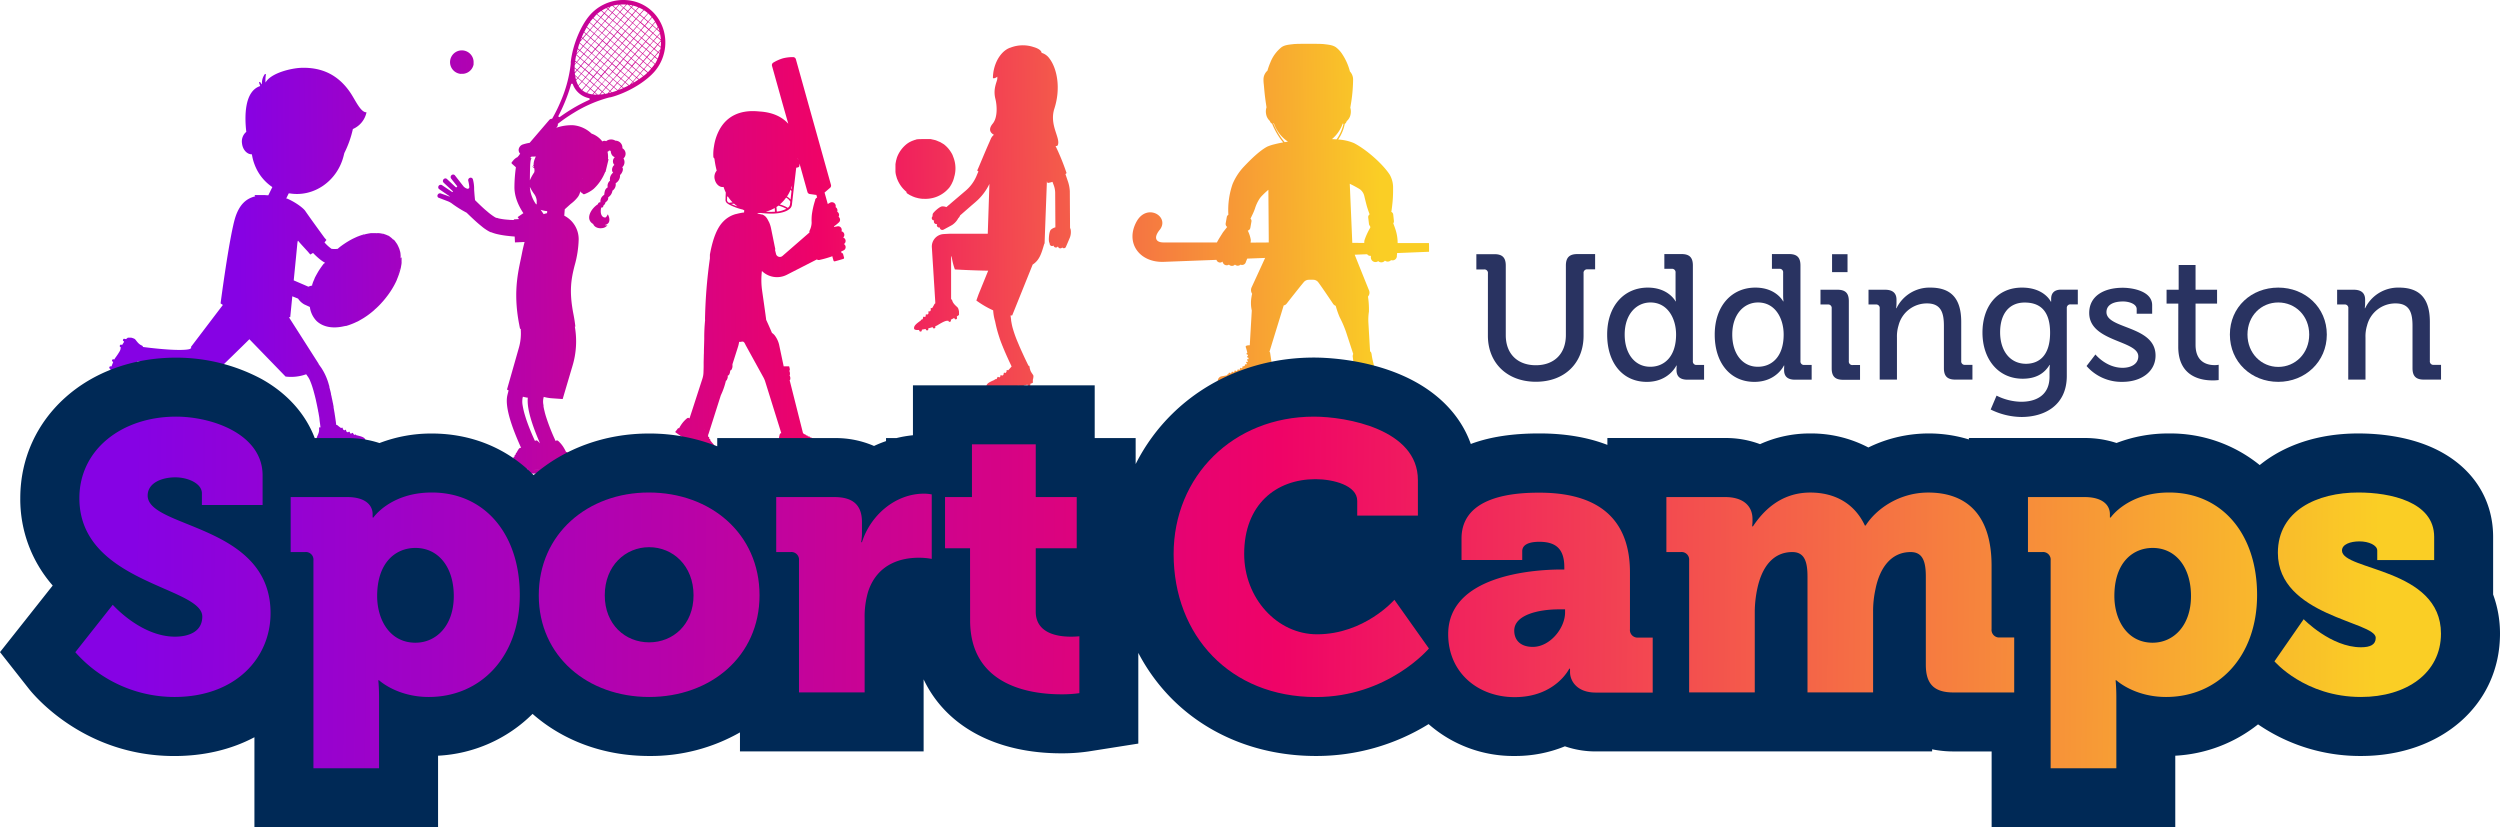 <svg id="Layer_1" data-name="Layer 1" xmlns="http://www.w3.org/2000/svg" xmlns:xlink="http://www.w3.org/1999/xlink" viewBox="0 0 1091 361.03"><defs><style>.cls-1{fill:url(#linear-gradient);}.cls-2{fill:url(#linear-gradient-2);}.cls-3{fill:url(#linear-gradient-3);}.cls-4{fill:url(#linear-gradient-4);}.cls-5{fill:url(#linear-gradient-5);}.cls-6{fill:url(#linear-gradient-6);}.cls-7{fill:url(#linear-gradient-7);}.cls-8{fill:url(#linear-gradient-8);}.cls-9{fill:url(#linear-gradient-9);}.cls-10{fill:url(#linear-gradient-10);}.cls-11{fill:url(#linear-gradient-11);}.cls-12{fill:url(#linear-gradient-12);}.cls-13{fill:url(#linear-gradient-13);}.cls-14{fill:url(#linear-gradient-14);}.cls-15{fill:url(#linear-gradient-15);}.cls-16{fill:url(#linear-gradient-16);}.cls-17{fill:url(#linear-gradient-17);}.cls-18{fill:url(#linear-gradient-18);}.cls-19{fill:url(#linear-gradient-19);}.cls-20{fill:url(#linear-gradient-20);}.cls-21{fill:url(#linear-gradient-21);}.cls-22{fill:url(#linear-gradient-22);}.cls-23{fill:url(#linear-gradient-23);}.cls-24{fill:url(#linear-gradient-24);}.cls-25{fill:url(#linear-gradient-25);}.cls-26{fill:url(#linear-gradient-26);}.cls-27{fill:url(#linear-gradient-27);}.cls-28{fill:#002956;}.cls-29{fill:#293361;}.cls-30{fill:url(#linear-gradient-28);}.cls-31{fill:url(#linear-gradient-29);}.cls-32{fill:url(#linear-gradient-30);}.cls-33{fill:url(#linear-gradient-31);}.cls-34{fill:url(#linear-gradient-32);}.cls-35{fill:url(#linear-gradient-33);}.cls-36{fill:url(#linear-gradient-34);}.cls-37{fill:url(#linear-gradient-35);}.cls-38{fill:url(#linear-gradient-36);}.cls-39{fill:url(#linear-gradient-37);}</style><linearGradient id="linear-gradient" x1="103.68" y1="105" x2="602.65" y2="99.42" gradientUnits="userSpaceOnUse"><stop offset="0" stop-color="#8602e4"/><stop offset="0.51" stop-color="#ef0367"/><stop offset="1" stop-color="#face25"/></linearGradient><linearGradient id="linear-gradient-2" x1="102.82" y1="28.21" x2="601.79" y2="22.63" xlink:href="#linear-gradient"/><linearGradient id="linear-gradient-3" x1="167.44" y1="104.67" x2="175.84" y2="104.57" xlink:href="#linear-gradient"/><linearGradient id="linear-gradient-4" x1="160.94" y1="104.58" x2="182" y2="104.34" xlink:href="#linear-gradient"/><linearGradient id="linear-gradient-5" x1="103.69" y1="106.17" x2="334.21" y2="103.59" xlink:href="#linear-gradient"/><linearGradient id="linear-gradient-6" x1="160.94" y1="104.57" x2="181.98" y2="104.33" xlink:href="#linear-gradient"/><linearGradient id="linear-gradient-7" x1="103.68" y1="104.81" x2="360.53" y2="101.93" xlink:href="#linear-gradient"/><linearGradient id="linear-gradient-8" x1="165.15" y1="104.52" x2="177.77" y2="104.38" xlink:href="#linear-gradient"/><linearGradient id="linear-gradient-9" x1="103.68" y1="104.83" x2="602.65" y2="99.25" xlink:href="#linear-gradient"/><linearGradient id="linear-gradient-10" x1="154.61" y1="104.63" x2="188.29" y2="104.26" xlink:href="#linear-gradient"/><linearGradient id="linear-gradient-11" x1="103.68" y1="105.41" x2="267.56" y2="103.58" xlink:href="#linear-gradient"/><linearGradient id="linear-gradient-12" x1="163.24" y1="104.73" x2="180.09" y2="104.54" xlink:href="#linear-gradient"/><linearGradient id="linear-gradient-13" x1="161.17" y1="104.77" x2="182.19" y2="104.54" xlink:href="#linear-gradient"/><linearGradient id="linear-gradient-14" x1="165.34" y1="104.7" x2="177.97" y2="104.56" xlink:href="#linear-gradient"/><linearGradient id="linear-gradient-15" x1="156.23" y1="104.21" x2="185.73" y2="103.88" xlink:href="#linear-gradient"/><linearGradient id="linear-gradient-16" x1="161.49" y1="105.07" x2="182.45" y2="104.83" xlink:href="#linear-gradient"/><linearGradient id="linear-gradient-17" x1="103.69" y1="105.72" x2="347.16" y2="103" xlink:href="#linear-gradient"/><linearGradient id="linear-gradient-18" x1="103.69" y1="105.74" x2="602.66" y2="100.16" xlink:href="#linear-gradient"/><linearGradient id="linear-gradient-19" x1="169.53" y1="104.65" x2="173.76" y2="104.6" xlink:href="#linear-gradient"/><linearGradient id="linear-gradient-20" x1="169.54" y1="104.66" x2="173.77" y2="104.61" xlink:href="#linear-gradient"/><linearGradient id="linear-gradient-21" x1="103.77" y1="113.11" x2="602.74" y2="107.53" xlink:href="#linear-gradient"/><linearGradient id="linear-gradient-22" x1="103.68" y1="105.13" x2="259.33" y2="103.39" xlink:href="#linear-gradient"/><linearGradient id="linear-gradient-23" x1="103.69" y1="105.84" x2="602.66" y2="100.25" xlink:href="#linear-gradient"/><linearGradient id="linear-gradient-24" x1="103.61" y1="99" x2="602.59" y2="93.42" xlink:href="#linear-gradient"/><linearGradient id="linear-gradient-25" x1="103.36" y1="77" x2="602.34" y2="71.42" xlink:href="#linear-gradient"/><linearGradient id="linear-gradient-26" x1="103.62" y1="99.67" x2="602.59" y2="94.09" xlink:href="#linear-gradient"/><linearGradient id="linear-gradient-27" x1="103.77" y1="113.65" x2="602.75" y2="108.07" xlink:href="#linear-gradient"/><linearGradient id="linear-gradient-28" x1="57.98" y1="242.78" x2="1038.07" y2="253.94" xlink:href="#linear-gradient"/><linearGradient id="linear-gradient-29" x1="57.63" y1="273.91" x2="1037.72" y2="285.07" xlink:href="#linear-gradient"/><linearGradient id="linear-gradient-30" x1="57.82" y1="256.98" x2="1037.91" y2="268.14" xlink:href="#linear-gradient"/><linearGradient id="linear-gradient-31" x1="57.84" y1="255.17" x2="1037.93" y2="266.34" xlink:href="#linear-gradient"/><linearGradient id="linear-gradient-32" x1="57.97" y1="243.9" x2="1038.06" y2="255.07" xlink:href="#linear-gradient"/><linearGradient id="linear-gradient-33" x1="58.05" y1="237.12" x2="1038.14" y2="248.28" xlink:href="#linear-gradient"/><linearGradient id="linear-gradient-34" x1="57.87" y1="252.61" x2="1037.96" y2="263.77" xlink:href="#linear-gradient"/><linearGradient id="linear-gradient-35" x1="57.9" y1="250.22" x2="1037.99" y2="261.38" xlink:href="#linear-gradient"/><linearGradient id="linear-gradient-36" x1="57.73" y1="265.27" x2="1037.82" y2="276.44" xlink:href="#linear-gradient"/><linearGradient id="linear-gradient-37" x1="57.92" y1="248.47" x2="1038.01" y2="259.64" xlink:href="#linear-gradient"/></defs><path class="cls-1" d="M290.32,17.38a18.9,18.9,0,0,0-1.78-7A17.92,17.92,0,0,0,277.49.81a18.91,18.91,0,0,0-7.23-.73,19.35,19.35,0,0,0-7,2,19.1,19.1,0,0,0-5.91,4.6c-3.4,3.94-6.45,10.68-7.76,17.15-.23,1.11-.4,2.19-.51,3.23h0c0,.19,0,.38,0,.57s0,.12,0,.18a57.46,57.46,0,0,1-4.41,16.46,66.58,66.58,0,0,1-3.74,7.57,1.43,1.43,0,0,0-1.21.49l-8.58,10a19.67,19.67,0,0,0-3.15.77,2.77,2.77,0,0,0-1.65,2.17,2.47,2.47,0,0,0,.67,1.84l-.47.54h0a.22.22,0,0,0,0,.09l-.81.93c-.28-.06-1.36.9-1.53,1.09l-.83,1a.49.49,0,0,0,0,.66h0l0,0h0L225.14,73a65.36,65.36,0,0,0-.64,8.43c-.06,3.71,1.25,7.6,3.9,11.59l-2.5,1.72.59.86-2.24.14V96c-.77,0-1.55,0-2.32-.1a27.19,27.19,0,0,1-3.76-.47c-.29-.05-.56-.12-.82-.19L217,95.1l-.17,0-.08,0h-.05l.05,0h0l-.12-.05-.06,0h0l-.09,0-.31-.17a7.91,7.91,0,0,1-.71-.43c-.49-.32-1-.69-1.5-1.07s-1-.8-1.47-1.21c-1-.82-1.9-1.65-2.76-2.47s-1.68-1.61-2.42-2.36h0c-.22-1.88-.4-4.61-.4-4.62a15.71,15.71,0,0,0-.54-4.46,1,1,0,0,0-1.29-.67,1.1,1.1,0,0,0-.73,1.33,16,16,0,0,1,.45,2.71.7.7,0,0,1-.91.72,3.46,3.46,0,0,1-1.6-1c-.66-.85-3.55-4.53-3.7-4.74a1,1,0,0,0-1.38-.28,1.09,1.09,0,0,0-.47,1.35.41.41,0,0,0,.05.09c0,.11,1.54,2,2.69,3.47a.22.22,0,0,1-.06.31l-.22.17a.22.22,0,0,1-.28,0c-1.26-1.17-3.65-3.38-3.81-3.54a1,1,0,0,0-1.41-.06,1.08,1.08,0,0,0-.27,1.39l.06.08c.09.12,2.81,2.64,4.1,3.83a.23.23,0,0,1,0,.27h0a.22.22,0,0,1-.31.08c-1.43-1-4.14-2.79-4.31-2.92a1.08,1.08,0,0,0-1.48,1.55l.07.07c.12.11,3.43,2.34,4.66,3.18a1,1,0,0,0,0,.16c-1.67-.64-3.59-1.28-3.78-1.36a1.09,1.09,0,0,0-1.37.44,1,1,0,0,0,.24,1.38l.09,0c.1.06,2.29.9,3.93,1.52a8.24,8.24,0,0,1,2.23,1.28,48.8,48.8,0,0,0,6.07,3.75h0l1.64,1.58c.91.86,1.89,1.78,2.94,2.71.53.46,1.08.93,1.66,1.4s1.18,1,1.85,1.42c.33.24.68.47,1.07.7l.62.36.39.19.17.08.12.06h0l.1,0,.08,0,.17.07.33.12.65.23c.43.14.84.26,1.25.36a38.06,38.06,0,0,0,4.64.81c1.14.14,2.24.24,3.31.32v.25l.11,2.31,4.19-.19c-.33,1.33-.76,3-1.11,4.81-1.28,6.82-4.19,15.94-1.24,31.15.06.32.3,1.6.39,1.91h0l.31.07,0,.51a22.57,22.57,0,0,1-.84,7.75L221.25,170l.71.38q-.11.36-.18.69-.19.7-.33,1.29a9.18,9.18,0,0,0-.23,1.36c-.33,3.48.83,8.55,3.52,15.42,1,2.56,1.95,4.71,2.67,6.29h-.17a1.55,1.55,0,0,0-.31.06,1.06,1.06,0,0,0-.51.38,12.8,12.8,0,0,0-1,1.7l-.21.09a.22.22,0,0,0-.1.29s0,0,.06.07l-.16.3-.06.11-.26.11a.22.22,0,0,0-.1.29.22.22,0,0,0,.09.1l-.2.37a2.58,2.58,0,0,0-.31.13.22.22,0,0,0-.1.29.26.26,0,0,0,.11.1c-.06.12-.13.23-.2.35l-.32.14a.2.2,0,0,0-.1.29.19.19,0,0,0,.1.1l-.23.37-.29.12a.22.22,0,0,0-.1.29.17.17,0,0,0,.06.08,15.94,15.94,0,0,1-1.45,1.64l-.16.17-.21.25c-.06.07-.11.15-.16.22L221,204a.61.61,0,0,0-.06.31.36.36,0,0,0,0,.1h0a2.87,2.87,0,0,0,.52,1.22.73.73,0,0,0,.12.42c.22.28.49.56,1.63.62.7,0,2.1.05,2.79,0a3.76,3.76,0,0,0,1.72-.62l2.36-1.48a2.83,2.83,0,0,0,.49,1.06.72.72,0,0,0,.11.42c.23.28.49.56,1.64.62.7,0,2.09.05,2.79,0a3.72,3.72,0,0,0,1.71-.62l11.34-7.11c.21-.13.17-.41,0-.63l-.61-.94a.38.38,0,0,0-.5-.08,20.31,20.31,0,0,0-1.26-2.3,13.15,13.15,0,0,0-1.84-2.24c-.43-.46-.83-.73-1.31-.4a.79.79,0,0,0-.14.16,87.82,87.82,0,0,1-4.28-10.87c-.12-.39-.23-.78-.34-1.16v0l-.12-.46-.06-.22,0-.07c-.22-.83-.39-1.61-.51-2.32v-.06c0-.11,0-.22,0-.32s-.06-.41-.09-.61a7.16,7.16,0,0,1,0-2.4c.06-.24.12-.52.19-.82a18.24,18.24,0,0,0,1.89.41c.55.09,1.1.16,1.66.2l4.71.33,4.25-14.35a37,37,0,0,0,1.06-17.24l.23-.06h0c-.24-2-.47-3.51-.83-5.34-2-10.18-.95-15.51.47-21.15a46,46,0,0,0,1.81-11.62,11.52,11.52,0,0,0-5-9.48,12.4,12.4,0,0,0-1.16-.71l-.13-.06a.34.34,0,0,0,0-.1l.21-2.7L249.05,89a16,16,0,0,0,3.24-3.18q.09-.15.18-.33c.06-.08.11-.16.16-.24a6,6,0,0,0,.6-1.84s.06,0,.07.16c0,.3.35.53.8.64a.75.75,0,0,0,1,.5,13.84,13.84,0,0,0,4-2.3,20.39,20.39,0,0,0,5-7.37l.13.06,1.35-5.57-.25-.12a11,11,0,0,0-.21-3.21.71.71,0,0,0,.56-.37l.12-.19a2,2,0,0,0,.72.19,3.59,3.59,0,0,0,.59,1.9,2.77,2.77,0,0,0,1.19.88,2.34,2.34,0,0,0-.18,3.38c-.91.54-1.49,2.55-.53,3.35a3.62,3.62,0,0,0-1.38,3.51,2.9,2.9,0,0,0-1,2.91,2.58,2.58,0,0,0-1.2,1.44A8,8,0,0,0,263.7,85a4,4,0,0,0-1.24,1.21,3.63,3.63,0,0,0-.43,2.07.55.55,0,0,0-.24,0,.93.93,0,0,0-.78.55.38.38,0,0,0,0,.23c-3.16,2-5.77,6.6-2.14,8.7.5,1.37,2.25,2.05,3.89,1.8a3.42,3.42,0,0,0,2.37-1.31,1.32,1.32,0,0,1-1.21-.07,2.44,2.44,0,0,0,1.69-1c.93-1.57-.38-3.66-.38-3.66s-.6,1.37-1.06,1.39c-1.55.09-2.44-1.77-1.78-4.37a.63.63,0,0,0,.85-.43.91.91,0,0,0,.08-.45,1.78,1.78,0,0,0,.87-1.3c1.32-1,1.21-1.53,1.24-2.27a4.08,4.08,0,0,0,1.84-2.88,3.27,3.27,0,0,0,1.4-3.26,3.88,3.88,0,0,0,1.92-3.6c.67-.43,1.79-2.5.94-3.34a3.06,3.06,0,0,0,.55-3.87,2.74,2.74,0,0,0-.46-4.44,3.05,3.05,0,0,0-3.07-3.31,3.53,3.53,0,0,0-4.06.24.8.8,0,0,0-.23-.11,1.73,1.73,0,0,0-1.4.21,10,10,0,0,0-4.69-3.42,13.41,13.41,0,0,0-7.9-3.65,20.19,20.19,0,0,0-7.54,1.11l.38-.44a1.41,1.41,0,0,0,.3-1.27,69.75,69.75,0,0,1,7-4.83A57.38,57.38,0,0,1,266,42.5l.18,0,.55-.12v0c1-.26,2.05-.59,3.12-1,6.21-2.25,12.42-6.25,15.82-10.19a19.2,19.2,0,0,0,3.69-6.53A19.46,19.46,0,0,0,290.32,17.38ZM269.21,39.56q-1.11.4-2.19.72l-.58-.5,1.4-1.63,1.56,1.34Zm19.13-19.13-1.16-1L288.43,18A16.87,16.87,0,0,1,288.34,20.43ZM250.93,32.77c0-.25-.06-.51-.08-.77l1.05-1.22,1.63,1.4-1.41,1.63Zm2.18-14.48,1.19-1.38,1.62,1.4-1.4,1.63L253,18.62Zm5.52,8.38L260,25l1.63,1.41-1.4,1.62Zm1.45,1.6-1.4,1.63-1.63-1.4,1.41-1.63Zm15.06-9.66L276.55,17l1.62,1.4L276.77,20Zm1.46,1.6-1.41,1.63-1.62-1.41,1.4-1.62Zm-1.66-1.78L273.32,17l1.4-1.63,1.62,1.41Zm-.17.2-1.4,1.63-1.63-1.4,1.4-1.63Zm-5,2.08-1.4,1.63-1.63-1.4,1.4-1.63Zm-1.45-1.6,1.4-1.63,1.63,1.4L270,20.51Zm-.13,3.43-1.4,1.63-1.63-1.41,1.41-1.62Zm.2.17,1.63,1.4-1.4,1.63L267,24.34Zm.18-.2,1.4-1.63,1.63,1.41-1.41,1.62Zm1.57-1.83,1.41-1.62,1.62,1.4-1.4,1.63Zm1.38-2-1.63-1.4,1.4-1.63,1.63,1.41Zm-1.83-1.57-1.63-1.41,1.41-1.62,1.62,1.4Zm-.17.2-1.4,1.62-1.63-1.4,1.4-1.62ZM268,19.14l-1.4,1.62-1.63-1.4,1.41-1.63ZM266.39,21,265,22.59l-1.62-1.4,1.4-1.63ZM261.78,23l1.4-1.62,1.63,1.4-1.4,1.63Zm1.45,1.61-1.4,1.62-1.63-1.4,1.41-1.62ZM263.16,21l-1.63-1.4,1.4-1.63,1.63,1.41Zm-.18.2-1.4,1.63L260,21.44l1.41-1.63ZM261.41,23,260,24.67l-1.62-1.4,1.4-1.63Zm.45,3.58,1.63,1.4-1.41,1.63-1.62-1.4Zm.17-.2,1.4-1.63,1.63,1.4-1.4,1.63Zm1.58-1.83L265,23l1.63,1.41L265.23,26Zm3.23-.05,1.62,1.4-1.4,1.63-1.62-1.4Zm1.83,1.58,1.62,1.4-1.4,1.63-1.63-1.41Zm.17-.21,1.4-1.62,1.63,1.4-1.4,1.63Zm1.57-1.82,1.41-1.63,1.62,1.4L272,25.49ZM272,22.26l1.4-1.63L275,22l-1.4,1.62Zm3.23-.05,1.63,1.4-1.41,1.63-1.62-1.4Zm.17-.2,1.41-1.63,1.62,1.4L277,23.41ZM277,20.18l1.4-1.63L280,20l-1.4,1.62Zm1.58-1.83,1.4-1.62,1.63,1.4-1.41,1.63Zm-.2-.17-1.63-1.4,1.4-1.63,1.63,1.4Zm-1.83-1.58-1.63-1.4,1.4-1.62,1.63,1.4ZM274.69,15l-1.63-1.4L274.47,12l1.62,1.4Zm-.17.2-1.41,1.63-1.62-1.41,1.4-1.62Zm-3.23,0-1.63-1.4,1.4-1.63,1.63,1.4Zm-1.83-1.58-1.63-1.4,1.41-1.63,1.62,1.41Zm-.17.2-1.41,1.63-1.62-1.4,1.4-1.63Zm-1.58,1.83-1.4,1.63L264.68,16l1.4-1.63Zm-1.58,1.83-1.4,1.63-1.62-1.41,1.4-1.62Zm-3.23.05-1.62-1.4,1.4-1.63,1.63,1.4Zm-.17.2-1.4,1.63L259.7,18l1.4-1.62Zm-1.57,1.83-1.41,1.63-1.62-1.41,1.4-1.62Zm-1.58,1.83-1.4,1.62-1.63-1.4,1.4-1.63Zm-1.38,2,1.63,1.4-1.4,1.63-1.63-1.41Zm.05,3.23-1.4,1.62-1.62-1.4,1.4-1.63Zm-1.37,2,1.63,1.4-1.41,1.63-1.62-1.41Zm1.83,1.57,1.62,1.41-1.4,1.62-1.63-1.4Zm.17-.2,1.4-1.62,1.63,1.4-1.4,1.63Zm3.23-.05,1.63,1.4-1.41,1.63-1.62-1.4Zm.17-.2,1.41-1.63,1.62,1.41-1.4,1.62ZM263.86,28l1.4-1.62,1.63,1.4-1.4,1.63Zm3.23,0,1.63,1.41L267.31,31l-1.62-1.4Zm1.83,1.58,1.62,1.4-1.4,1.63-1.63-1.4Zm.17-.2,1.4-1.63,1.63,1.4-1.4,1.63Zm1.58-1.83,1.4-1.63,1.63,1.41-1.41,1.62Zm1.57-1.83L273.65,24l1.62,1.4-1.4,1.63Zm3.23-.05L277.1,27l-1.4,1.62-1.63-1.4Zm.18-.2,1.4-1.62,1.63,1.4-1.41,1.62Zm1.57-1.83,1.4-1.62,1.63,1.4L278.85,25Zm1.58-1.82,1.4-1.63,1.63,1.4-1.41,1.63Zm1.57-1.83,1.41-1.63,1.62,1.41L282,21.33ZM282,18.1l1.4-1.62,1.63,1.4-1.4,1.63Zm-.2-.17-1.63-1.4,1.4-1.63,1.63,1.4Zm-1.83-1.58L278.29,15l1.41-1.63,1.62,1.41Zm-1.83-1.57-1.62-1.41,1.4-1.62,1.63,1.4Zm-1.82-1.58-1.63-1.4,1.4-1.63,1.63,1.4Zm-1.83-1.57-1.63-1.41,1.41-1.62,1.62,1.4Zm-.17.2-1.41,1.62-1.62-1.4,1.4-1.63Zm-3.23.05-1.63-1.41,1.4-1.62,1.63,1.4Zm-1.83-1.58-1.63-1.4L269,7.27l1.63,1.4Zm-.17.2-1.41,1.63L266,10.73l1.4-1.63Zm-1.58,1.83L266.06,14l-1.63-1.41,1.4-1.62Zm-1.58,1.83-1.4,1.62-1.63-1.4,1.41-1.63Zm-3.23.05L261,12.8l1.4-1.62,1.63,1.4Zm-.17.2L261.08,16l-1.63-1.4,1.4-1.63Zm-1.58,1.83-1.4,1.62-1.63-1.4,1.41-1.63Zm-3.23.05-1.62-1.41,1.4-1.62,1.63,1.4Zm0,.37,1.63,1.4-1.4,1.63-1.63-1.4Zm.05,3.23-1.4,1.63-1.63-1.41,1.41-1.62Zm-1.37,2,1.62,1.4-1.4,1.63L255,23.52Zm.05,3.23L255,26.75l-1.62-1.41,1.4-1.62Zm-1.38,2,1.63,1.4-1.4,1.63-1.63-1.4Zm0,3.23L253.7,32l-1.63-1.4L253.48,29Zm.2.17,1.63,1.41-1.4,1.62-1.63-1.4Zm1.83,1.58,1.63,1.4-1.41,1.63-1.62-1.4ZM259,33.68l1.63,1.4-1.41,1.63-1.62-1.41Zm.17-.2,1.4-1.63,1.63,1.4-1.4,1.63Zm3.23,0,1.63,1.4-1.4,1.62L261,35.05Zm.17-.21,1.41-1.62,1.62,1.4-1.4,1.63Zm1.58-1.82,1.4-1.63,1.63,1.4-1.4,1.63Zm3.23,0,1.63,1.4-1.41,1.63L265.94,33Zm1.83,1.57,1.63,1.41L269.39,36l-1.62-1.4Zm.17-.2,1.4-1.63,1.63,1.41L271,34.12Zm1.58-1.83,1.4-1.62,1.63,1.4-1.41,1.63Zm1.57-1.82,1.41-1.63,1.62,1.4-1.4,1.63Zm3.23-.05,1.63,1.4L276,32.05l-1.63-1.41Zm.18-.2,1.4-1.63,1.63,1.4-1.41,1.63ZM277.47,27l1.41-1.63,1.62,1.4-1.4,1.63Zm1.58-1.83,1.4-1.63,1.63,1.41-1.4,1.62Zm1.57-1.83L282,21.71l1.62,1.4-1.4,1.63Zm1.58-1.82,1.4-1.63,1.63,1.4-1.4,1.63Zm1.58-1.83,1.4-1.63,1.63,1.4-1.41,1.63Zm1.57-1.83,1.41-1.63,1.62,1.41L287,19.25Zm1.38-2-1.63-1.4,1.4-1.63L287.85,14c0,.15.08.29.11.44Zm-.18.2-1.4,1.63-1.62-1.41,1.4-1.62Zm-3.23.05-1.62-1.4,1.4-1.63,1.63,1.41Zm-1.82-1.57-1.63-1.41,1.4-1.62,1.63,1.4ZM279.67,13,278,11.55l1.41-1.63,1.62,1.4Zm-.25-3.4-1.63-1.41,1.4-1.62,1.63,1.4Zm-.17.2-1.41,1.62L276.22,10l1.4-1.63ZM276,9.8l-1.63-1.4,1.4-1.63,1.63,1.4Zm-1.83-1.58-1.63-1.4L274,5.19l1.63,1.41Zm-.18.2-1.4,1.63L271,8.65,272.39,7Zm-3.23.05-1.62-1.4,1.4-1.63,1.63,1.41ZM269,6.9l-1.63-1.41,1.4-1.62,1.63,1.4Zm-.18.2-1.4,1.62-1.63-1.4,1.41-1.62Zm-1.57,1.83-1.41,1.62-1.62-1.4,1.4-1.63Zm-1.58,1.82-1.4,1.63L262.6,11,264,9.35Zm-3.23.05-1.63-1.4,1.41-1.63,1.62,1.41Zm-.17.2-1.4,1.63-1.63-1.4,1.4-1.63Zm-1.58,1.83-1.4,1.63-1.63-1.4L259,11.43Zm-3.23.05-1.31-1.13c.37-.65.76-1.27,1.15-1.84l1.57,1.35Zm-.17.2-1.4,1.63-.9-.77c.33-.68.67-1.33,1-1.95Zm-1.38,2,1.63,1.41-1.4,1.62-1.63-1.4Zm-1.32,5.23,1.63,1.41-1.41,1.62-1.62-1.4Zm0,3.23-1.4,1.63-1.63-1.4,1.4-1.63Zm-1.38,2,1.63,1.4-1.4,1.62-1.63-1.4Zm.06,3.23-1.41,1.62-1.08-.93q0-.59.06-1.17l.8-.93Zm-2.5,1,.92.79-.88,1C250.78,31,250.77,30.44,250.78,29.81Zm2.95,2.54,1.62,1.4L254,35.38,252.32,34Zm1.83,1.58,1.62,1.4L255.78,37l-1.63-1.41Zm1.82,1.57L259,36.91l-1.4,1.62L256,37.13Zm1.83,1.58,1.63,1.4-1.41,1.63-1.62-1.4Zm.17-.2,1.41-1.63,1.62,1.41L261,38.28Zm3.23-.05,1.63,1.4-1.4,1.63-1.63-1.4Zm.18-.2,1.4-1.63,1.63,1.4L264.41,38Zm1.57-1.83,1.41-1.63,1.62,1.41L266,36.2Zm3.23,0,1.63,1.4-1.4,1.63-1.63-1.4Zm1.83,1.58,1.63,1.4-1.41,1.63L268,38Zm.17-.21L271,34.5l1.62,1.4-1.4,1.63Zm1.58-1.82,1.4-1.63,1.63,1.4-1.4,1.63Zm1.57-1.83,1.41-1.63,1.62,1.41-1.4,1.62Zm3.24,0,1.62,1.4-1.4,1.63-1.63-1.4Zm.17-.2,1.4-1.63,1.63,1.4-1.4,1.63Zm1.57-1.83,1.41-1.63,1.62,1.41-1.4,1.62Zm3.23-.05,1.57,1.35c-.52.47-1.07.94-1.66,1.4L279.55,32Zm0-.37-1.63-1.41,1.4-1.62,1.63,1.4Zm-.05-3.23,1.4-1.63,1.63,1.4-1.41,1.63Zm1.57-1.83,1.41-1.63,1.62,1.41-1.4,1.62Zm3.23-.05,1.17,1a18.08,18.08,0,0,1-1,1.94l-1.53-1.32Zm0-.38L284,23.08l1.4-1.63,1.63,1.41Zm0-3.23L287,19.63l1.29,1.11q0,.42-.12.81l-.95,1.11Zm2.8-4L286.93,16l1.1-1.28A16.85,16.85,0,0,1,288.4,17.29Zm-1.72-4.67.52-.6c.19.49.37,1,.52,1.5Zm-.2-.17L284.85,11,286,9.68a16,16,0,0,1,1.05,2.06Zm-.18.2-1.4,1.62-1.63-1.4,1.41-1.63Zm-3.23,0-1.62-1.4,1.4-1.63,1.63,1.4Zm-1.82-1.58-1.63-1.4L281,8.09l1.63,1.41ZM281,7.72l-1.62-1.4L281,4.47a16.18,16.18,0,0,1,1.74,1.28Zm-1.82-1.58-1.63-1.4,1.24-1.43a15.09,15.09,0,0,1,2,1Zm-.18.2L277.59,8,276,6.57l1.41-1.63Zm-3.23,0L274.14,5l1.4-1.63,1.63,1.41ZM275.51,3l-1-.9a13.84,13.84,0,0,1,1.56.3ZM274,2l1.35,1.16-1.4,1.63-1.63-1.4L273.54,2Zm-.23,3-1.4,1.63-1.63-1.41,1.41-1.62Zm-3.23.05-1.62-1.4L270.31,2l1.63,1.4Zm-1.82-1.58-1.17-1A16.88,16.88,0,0,1,270,2Zm-1.48-.92,1.3,1.12-1.4,1.63-1.63-1.4,1-1.11ZM265.3,3.75l-.4-.35c.35-.15.71-.29,1.06-.42Zm0,.37L267,5.52l-1.41,1.63-1.62-1.4Zm.05,3.23L264,9l-1.63-1.41L263.75,6Zm-3.23.05-1.53-1.32a17.18,17.18,0,0,1,1.76-1.32l1.17,1Zm-1.73-1.14L262,7.6l-1.41,1.63L259,7.82l.91-1.05C260,6.59,260.23,6.42,260.42,6.26ZM258.77,8l1.63,1.4L259,11.06l-1.59-1.37.32-.45Zm-3.1,6.88-1.4,1.63-.36-.31c.29-.7.6-1.38.92-2.05Zm-1.57,1.83-.73.84c.14-.37.29-.73.43-1.09Zm-1.2,2.15,1.45,1.25L253,21.77l-.76-.65C252.4,20.37,252.64,19.63,252.9,18.89ZM252.77,22l-1.15,1.33c.15-.63.31-1.27.49-1.9Zm-1.35,2.25c0-.06,0-.13.05-.19L253,25.37,251.62,27l-.58-.5C251.14,25.75,251.27,25,251.42,24.22Zm0,3-.56.65c0-.34.07-.69.11-1ZM252,34l-.64.74a14.68,14.68,0,0,1-.33-1.58Zm.2.17,1.63,1.4-1.46,1.69a10.06,10.06,0,0,1-.93-2.21ZM254,35.76l1.63,1.4-1.75,2a7.63,7.63,0,0,1-1.4-1.68Zm1.83,1.57,1.62,1.4-1.51,1.76a7.58,7.58,0,0,1-1.86-1.13Zm1.82,1.58,1.63,1.4-.76.88a10.24,10.24,0,0,1-2.32-.6Zm1.83,1.57,1,.84c-.56,0-1.1,0-1.61-.1Zm1.37.83-1.2-1L261,38.66l1.62,1.4-1.05,1.22Zm2-1.08.92.79c-.61.1-1.21.18-1.79.23Zm1.26.73L263,40l1.4-1.63,1.63,1.41-.8.92C264.88,40.82,264.5,40.89,264.12,41Zm.49-2.76L266,36.58l1.62,1.4-1.4,1.63Zm6.64-.3.66.57q-.9.41-1.8.75Zm.17-.2,1.4-1.63,1.45,1.25c-.69.36-1.39.71-2.1,1Zm3.1-.51L273,35.87l1.4-1.62,1.63,1.4L274.85,37Zm1.71-1.37.28.25-1,.58Zm.17-.2L277.8,34l.84.72c-.61.41-1.24.82-1.89,1.21ZM278,33.79l1.4-1.62,1.27,1.09c-.57.44-1.16.88-1.78,1.3Zm4.73-2.29-1.58-1.36,1.4-1.63,1.63,1.41-1,1.15Zm1.62-1.78-1.63-1.41,1.41-1.62L285.66,28l-.47.69ZM287,25.61l-1.1-.95,1.4-1.63.48.42A16.88,16.88,0,0,1,287,25.61Zm.47-2.78.65-.76c-.07.37-.16.74-.26,1.1ZM285.88,9.44l-1.23,1.43L283,9.47l1.57-1.82A15.89,15.89,0,0,1,285.88,9.44Zm-1.47-2L282.82,9.3,281.2,7.89l1.7-2A15.56,15.56,0,0,1,284.41,7.45ZM278.52,3.2l-1.18,1.37-1.63-1.41.61-.7A15.8,15.8,0,0,1,278.52,3.2ZM273.22,2l-1.11,1.28L270.63,2A17.23,17.23,0,0,1,273.22,2Zm-8.58,1.56.49.43-1.4,1.62-1.12-1A18,18,0,0,1,264.64,3.52Zm-28.7,88c.35.11.76.22,1.21.33a9.6,9.6,0,0,0,1.65.24l-.07.91a9.83,9.83,0,0,0-1,.25l-.47.16,0,0Zm-1,101.17c-.44-.46-.84-.73-1.31-.4a.79.79,0,0,0-.14.16,95.32,95.32,0,0,1-3.65-8.91c-.23-.67-.44-1.32-.64-2a34.82,34.82,0,0,1-1.13-4.7,8.82,8.82,0,0,1-.08-2.72c0-.08,0-.15,0-.22.06-.24.13-.51.2-.81.45.12.9.22,1.36.31l.33.06.1,0,.36.06c-.37,3.47.79,8.58,3.51,15.53.65,1.65,1.27,3.13,1.82,4.4C235.23,193,234.9,192.71,234.9,192.71ZM254.18,77.83a.15.15,0,0,0,0,.07l-.15.22A2.72,2.72,0,0,0,254.18,77.83Zm-22.25-9.48c.67,0,1.32,0,1.9-.08-.1.24-.17.39-.26.62h0l-.23.55a6.65,6.65,0,0,0-.47,2.49,2.44,2.44,0,0,0,0,.27l-.22-.23c-.05-.07,0,.2.08.37a1.15,1.15,0,0,0,.25.32c0,.08.05.17.08.27l-.09,0a3.14,3.14,0,0,1-.64-.46c-.07,0,.15.4.27.52a1.66,1.66,0,0,0,.51.36l0,0a4.38,4.38,0,0,1,.13,1.39.21.21,0,0,0-.07.11l.06,0a1.45,1.45,0,0,1-.16.47,19,19,0,0,0-1.84,3.37c.1-6.72.12-9.17.79-9.58l-.64-.16Zm-.69,13.21a20.17,20.17,0,0,0,1.85,3.09,5.64,5.64,0,0,1,1.12,2.8c0,.45,0,1,0,1.6h0l-.22.15A14.19,14.19,0,0,1,231.24,81.56Zm-5.32,123.16-1.7.41a1,1,0,0,1-.33.07l2.16-.54Zm9.1,0-1.7.41a.88.88,0,0,1-.32.07l2.15-.54ZM257.11,43.6h0a69,69,0,0,0-7.7,4.06c-2.1,1.28-3.83,2.47-5.07,3.37a.41.41,0,0,1-.61-.51c.72-1.37,1.64-3.26,2.59-5.52a67.85,67.85,0,0,0,2.89-8.21h0a.41.41,0,0,1,.77,0A9.59,9.59,0,0,0,257,42.83.41.41,0,0,1,257.11,43.6Zm8.6-3,.56-.64.44.38C266.38,40.46,266,40.54,265.71,40.62Z"/><path class="cls-2" d="M201.27,32.22H202a5.09,5.09,0,0,0,4.67-4.06h0s0-.07,0-.1a.24.24,0,0,0,0-.08l0-.2s0-.06,0-.09a.57.57,0,0,0,0-.13.31.31,0,0,0,0-.1v0h0a5.08,5.08,0,0,0-1.21-3.66,5.14,5.14,0,1,0-4.3,8.45Z"/><polygon class="cls-3" points="171.64 104.62 171.65 104.62 171.64 104.62 171.64 104.62"/><polygon class="cls-4" points="171.47 104.46 171.47 104.46 171.47 104.46 171.47 104.46"/><path class="cls-5" d="M172.38,105.42h0l0,0,0,0Z"/><polygon class="cls-6" points="171.47 104.45 171.46 104.45 171.46 104.45 171.47 104.45"/><path class="cls-7" d="M171,104.07l0,0h0Z"/><polygon class="cls-8" points="171.46 104.45 171.46 104.45 171.46 104.45 171.46 104.45"/><path class="cls-9" d="M171.06,104.11,171,104h0Z"/><polygon class="cls-10" points="171.46 104.45 171.46 104.44 171.46 104.45 171.46 104.45"/><path class="cls-11" d="M171.66,104.64l0,0,0,0Z"/><polygon class="cls-12" points="171.66 104.64 171.66 104.64 171.66 104.64 171.66 104.64 171.66 104.64 171.66 104.64"/><polygon class="cls-13" points="171.68 104.66 171.68 104.66 171.68 104.66 171.68 104.66 171.68 104.66 171.68 104.66"/><polygon class="cls-14" points="171.66 104.63 171.66 104.63 171.66 104.64 171.66 104.63"/><polygon class="cls-15" points="170.98 104.04 170.98 104.04 170.99 104.04 170.98 104.04"/><path class="cls-16" d="M172,105Z"/><path class="cls-17" d="M172,105l0,0,0,0Z"/><path class="cls-18" d="M172,105l.08.08,0,0h0l0,0,0,0,0,0Z"/><polygon class="cls-19" points="171.65 104.62 171.65 104.62 171.65 104.62 171.65 104.62"/><polygon class="cls-20" points="171.66 104.63 171.66 104.63 171.66 104.63 171.66 104.63"/><path class="cls-21" d="M174.84,112.83h0c0-.1,0-.2,0-.3s0-.42,0-.42h0a3,3,0,0,0,0-.31c0-.06,0-.4,0-.41v0c0-.13,0-.27-.07-.42a.59.59,0,0,1,0,.11c0-.13,0-.26,0-.39h0l0-.16c-.07-.4-.16-.8-.26-1.18a.62.62,0,0,1,0,.14l-.09-.4h0s-.11-.36-.12-.38.05.15.07.21l0,.12,0-.11-.06-.19c0-.1-.08-.21-.13-.32v0h0s0-.09-.06-.16l0,0a12.32,12.32,0,0,0-.61-1.33,2.4,2.4,0,0,1-.11-.23l-.16-.26c-.07-.09-.12-.18-.18-.26l-.1-.15-.11-.15-.11-.16-.09-.11h0l-.18-.22a.39.39,0,0,0-.08-.1l.09.11.05.06-.07-.09.06.07,0-.06,0,0,0,0,0,0,0,0,.05.05h0l0,0,0,0h0a4.45,4.45,0,0,0-.65-.72l0,0h0l0,0v0h0l0,0,0,0-.07-.07h0v0h0l0,0h0l0,0,0,0h0l0,0a.12.12,0,0,1,0,0l-.07-.08h0a.23.23,0,0,0,.07.07l-.07-.07h0l.07.06a.46.46,0,0,1-.07-.07h0l.06.07-.06-.07.06.06-.07-.06h0l.06.06-.07-.06h0a.12.12,0,0,0,.05.05l-.06-.05h0l0,.05,0-.05h0s0,0,0,0,0,0,0,0h0l0,0h0l0,0h0l0,0,0,0h0l-.06,0s0,0-.05,0h0l0,0h0l0,0h0l0,0h0l0,0,0,0h0l0,0,0,0-.05,0,.05,0h0l-.06,0,.06,0h0l-.06,0h0l.05,0,0,0,0,0h0l0,0,0,0,0,0,0,0h0l0,0,0,0h0l0,0h0l0,0h0l-.19-.17-.07,0,.07.06s0,0-.05,0l.05,0-.05,0,0,0,0,0,0,0,0,0,0,0,0,0,0,0,0,0,0,0,0,0,0,0,0,0,0,0A1,1,0,0,0,171,104h0l-.13-.1h0l0,0,0,0,0,0,0,0,.06,0,0,0,.13.11,0,0-.16-.12.14.1,0,0a.83.83,0,0,0-.16-.12l.14.1,0,0-.16-.11.13.1,0,0-.16-.11.13.1.05,0-.16-.12c-.16-.12-.32-.24-.49-.35l.07,0h0l-.1-.07.05,0h0l-.06,0h0l-.26-.17,0,0,.06,0-.17-.11a1.19,1.19,0,0,1-.15-.09l.18.11,0,0a.57.57,0,0,1-.13-.08l-.29-.16h0l.08,0-.18-.09-.1,0-.26-.11h0a10.4,10.4,0,0,0-1.56-.58l.07,0-.43-.14-.06,0,.11,0-.2,0-.08,0-.54-.09c-.33-.07-.68-.11-1-.15l-.13,0h0a2.69,2.69,0,0,0-.4,0,1.46,1.46,0,0,1,.28,0l-.23,0h-.08a1.43,1.43,0,0,0-.29,0h-.39l-.61,0c-.24,0-.49,0-.73,0l-.43,0-.22,0h-.21a.33.33,0,0,1,.14,0l-.35,0-.41.08a1.29,1.29,0,0,1,.32,0h-.12l0,0-.16,0a.37.37,0,0,1-.14,0h0l-.35.07h-.05l-1.16.24h0l-.63.14-.16,0h0l-.1,0-.84.27c-.48.16-1,.33-1.46.52l-.41.15-.13.05a1.25,1.25,0,0,1-.22.09l.08,0-.06,0-.41.18-.15.07-.69.32-.14.07-.22.1-.45.22-.68.37h0a1.74,1.74,0,0,1-.26.15l-.22.12.23-.14-.1.06-.48.29c-.73.43-1.46.89-2.19,1.4l-.16.1,0,0c-.13.08-.25.17-.37.26l0,0-.09.06c-.68.5-1.36,1-2,1.6a11.77,11.77,0,0,1-2.7,0,17.37,17.37,0,0,1-2.71-2.39h0l-.36-.39.85-1.09-.88-1c-1.11-1.53-5.84-8-8.39-11.7l-.06-.1c-1.48-1.8-5.08-4.1-7.85-5.26l-.12,0-.07,0-.17-.07,1.07-2.19h0l.22,0,.26,0h0c10.35,1.71,20.62-5.25,23.45-16.23l.35-1.38A44.72,44.72,0,0,0,154,56.3,10.16,10.16,0,0,0,159.94,49c-2.5.14-4.8-5.18-6.94-8.4-4.88-7.29-11.73-11.31-21.53-11-4.37.15-13.24,2.23-15.6,6.43a15.22,15.22,0,0,1,.16-3.43.27.27,0,0,0-.5-.18,6.43,6.43,0,0,0-1.18,4.46c-.29-.33-.56-.66-.78-1a.27.27,0,0,0-.48.24,11.69,11.69,0,0,0,.49,1.42c-7.07,2.3-6.84,13.56-6.1,20a5.45,5.45,0,0,0-1.87,5c.28,2.77,2.19,4.87,4.31,4.79,0,.17,0,.33.08.5s.06.34.1.51c.07.34.14.67.22,1a22.32,22.32,0,0,0,.77,2.44c.18.48.37.94.59,1.4l.21.46a20.46,20.46,0,0,0,6.38,7.6l.58.4-1.55,3.16a3.93,3.93,0,0,0-.18.43c-.62,0-1.18-.09-1.85-.1v0h0v0c-.5,0-1.07,0-1.68,0h0c-.72,0-1.5,0-2.3,0l-.23,0a5,5,0,0,0,.36.54h0c-4.11,1-6.73,3.61-8.51,8.51-.11.32-.22.67-.34,1.06-.27.92-.55,2-.84,3.34-2.5,11.1-5.47,33.82-5.47,33.82s.37.26,1,.68l-2.76,3.62h0L83.29,151.46l.2.39a6.88,6.88,0,0,1-.57.41l-.11.05c-.63.22-3.43.84-13.5-.11-2.61-.24-5.11-.54-7-.79.14-.2,0-.43-.5-.66-1.63-.7-2.4-2.36-3-2.81a5.77,5.77,0,0,0-1.56-.58h0l-.13,0h0l-.1,0H56.8l0,0h-.13l-.06,0h0l-.07,0h-.73A7.72,7.72,0,0,0,55,148l-.78-.15a.4.4,0,0,0-.43.21l-.11.22a.38.38,0,0,0,.08.46l.43.41c-.13.18-.25.37-.38.56l-.06.1-.21.32-.12.21a1.4,1.4,0,0,0-.1.16l-.49-.09a.4.4,0,0,0-.43.21l-.11.21a.39.39,0,0,0,.08.47l.36.34a2.08,2.08,0,0,0-.1.3.13.13,0,0,1,0,.06v.09a3,3,0,0,1-.4,1.19s0,.09-.08.14a27.25,27.25,0,0,1-1.75,2.63l-.14.19a6.17,6.17,0,0,0-.34.61l-.51-.06A.4.4,0,0,0,49,157l-.09.22a.4.4,0,0,0,.11.46l.38.31c-.08.19-.16.38-.23.58L49,159l-.07.19-.15.4-.1.28h-.52a.38.38,0,0,0-.38.27l-.08.24a.39.39,0,0,0,.16.44l.4.27c-.08.26-.16.52-.23.77l-.12.42-.09.35-.54.08A.4.4,0,0,0,47,163l0,.24a.38.38,0,0,0,.22.42l.42.19c-.19,1.11-.15,1.95.28,2.18h0l.12.06h0l.09,0,0,0,.11,0h0c1.19.21,2.37-1.23,3.63-2.68a.23.23,0,0,0,.16,0,.26.26,0,0,0,.22-.28l0-.15a.69.69,0,0,1,.11-.13l.18-.2.81-.09a.25.25,0,0,0,.22-.27l0-.56.31-.27.57.08a.25.25,0,0,0,.2-.07.21.21,0,0,0,.08-.19l0-.52.45-.37,0,0,.81.08a.24.24,0,0,0,.21-.09.23.23,0,0,0,.06-.22l-.09-.32.65-.35.63.14a.29.29,0,0,0,.22-.06.26.26,0,0,0,.07-.22l0-.32a17.67,17.67,0,0,1,1.82-.83.79.79,0,0,0,.46-.5l3.51.45h0l.46.06h0c1.31.16,2.73.32,4.2.46,3.9.38,6.88.55,9.16.57h1l1.05,0a17.7,17.7,0,0,0,5.7-.79,8.31,8.31,0,0,0,2.24-1.28l.13.12a28.33,28.33,0,0,0,7.36,4.42s10.81-10.47,14-13.67h0l.08.08,15.71,16.21h0a19.51,19.51,0,0,0,9-1l.85,1.21a8.34,8.34,0,0,1,.79,1.47,33.46,33.46,0,0,1,1.27,3.54h0c.09.3.18.61.28.92,0,.13.07.25.1.38l0,0,.12.46c0,.13.08.26.11.39v0l.09.35c0,.12.07.25.1.38l0,0,.12.47.44,1.8a.36.36,0,0,0,0,.11c.06.24.11.48.17.71v.05l.18.83.37,1.8c0,.08,0,.16.05.23l.09.47.06.3c0,.24.09.49.14.73l.31,1.8.06.32c0,.15.05.3.07.45s0,.19,0,.28.06.34.08.51,0,.15,0,.23l.24,1.75c.06.44.11.86.16,1.29-.37-.21-.69-.16-.62.65.16,1.76-1,3.22-1.05,4a5.48,5.48,0,0,0,.22,1.64h0l0,.13v0a.43.43,0,0,1,0,.11l0,0,0,.08v0s0,0,0,.08v0l0,.07v0l0,.06v.05l0,.06,0,0V194l0,0v.06l0,0v0l0,0v.07l0,0v.08l0,0v0h0l0,0,.12,0,.26.06.15,0,.59.1.24.76a.38.38,0,0,0,.38.27H141a.4.4,0,0,0,.38-.29l.16-.56c.53.06,1.09.1,1.6.13l.15.47a.39.39,0,0,0,.38.28h.24a.4.4,0,0,0,.38-.29l.13-.48a1.27,1.27,0,0,0,.45-.11,5,5,0,0,1,2.26-.17c.94.07,1.93.22,2.52.31a4.73,4.73,0,0,0,.69,0l.19.48a.4.4,0,0,0,.4.25l.25,0a.41.41,0,0,0,.35-.32l.09-.48c.59-.05,1.25-.13,1.94-.23l.24.46a.38.38,0,0,0,.42.2l.24,0a.41.41,0,0,0,.32-.35l.05-.48c.54-.1,1.07-.21,1.57-.33l.32.44a.39.39,0,0,0,.45.14l.23-.09a.37.37,0,0,0,.26-.39l0-.46c1.06-.35,1.79-.78,1.79-1.27a.57.57,0,0,0,0-.13v-.05s0-.06,0-.09a.06.06,0,0,0,0,0,.36.36,0,0,0,0-.11h0c-.36-1.16-2.19-1.52-4.07-2a.2.2,0,0,0,0-.15.23.23,0,0,0-.34-.06l-.13.09-.17,0-.26-.07-.46-.68a.24.24,0,0,0-.34-.06l-.48.3-.38-.15-.2-.54a.28.28,0,0,0-.15-.15.31.31,0,0,0-.21,0l-.45.26-.54-.22h0l-.31-.76a.24.24,0,0,0-.18-.14.23.23,0,0,0-.22.06l-.24.22-.61-.41-.18-.62a.26.26,0,0,0-.15-.16.24.24,0,0,0-.23,0l-.26.19a17.48,17.48,0,0,1-1.59-1.21.72.72,0,0,0-.57-.19c-.05-.41-.11-.9-.18-1.44,0-.15-.05-.31-.07-.48-.07-.54-.16-1.14-.25-1.77-.06-.37-.12-.76-.18-1.15,0-.17-.05-.34-.08-.51l-.12-.7c-.08-.52-.18-1-.27-1.59a1.7,1.7,0,0,1,0-.22l0-.1-.05-.27-.18-.94c0-.21-.09-.42-.13-.62s-.09-.44-.13-.66-.13-.63-.2-.94-.13-.61-.2-.9c0-.13,0-.25-.08-.38h0c0-.15-.07-.31-.11-.46l-.06-.29,0-.16c0-.1,0-.19-.07-.29l0-.1h0c-.13-.58-.28-1.14-.42-1.67l-.21-.8a.56.56,0,0,1,0-.12v0l0-.19a2.17,2.17,0,0,1-.07-.24c0-.16-.1-.32-.14-.48a25.47,25.47,0,0,0-3.26-7.36l-1.25-1.77a.58.58,0,0,0,0-.13h0l-12.77-20h0l-.15-.23.56-.09.9-9.07,2.51,1a7.93,7.93,0,0,0,2.67,2.51l2.48,1.14a10.71,10.71,0,0,0,3,6.19h0l.06.05,0,0h0c2.72,2.47,6.66,3.18,11,2.35h0l.4-.08h0l.32-.07h0l.29-.07.16,0h0l.32-.08h0l.11,0,.15,0,.2-.06h0l.32-.1h0l.47-.15h0l.34-.11h0l.47-.17h0l.34-.13h0l.48-.18h0l.36-.15h0l.48-.2h0l.36-.16h0l.47-.22h0l.4-.19.07,0,.24-.13.44-.22h0l.48-.26-.06,0a3.9,3.9,0,0,0,.35-.19l0,0h0l.43-.24.37-.22h0l.24-.14h0l.2-.12.36-.22h0l.44-.29a4,4,0,0,0,.34-.23l.45-.3.22-.15.12-.09a1,1,0,0,1,.16-.12l.16-.12.13-.09.34-.25.14-.11.21-.17.1-.07.32-.25s0,0,.06-.06l.26-.2.13-.11.32-.27.08-.06a3.47,3.47,0,0,1,.29-.25l.07-.06h0l.09-.08.22-.2h0l0-.06.34-.3.05,0h0l.32-.3h0l.05-.05.32-.3.08-.07s0,0,0,0l.33-.32h0l.07-.07c.1-.1.21-.2.31-.31l.06-.06s0,0,0,0c.12-.11.23-.23.34-.35l0,0s0,0,0,0l.34-.36.05-.05s0,0,0,0l0,0,.31-.34,0,0s0,0,.06-.07a3.58,3.58,0,0,1,.26-.29.59.59,0,0,1,.1-.11s0,0,0,0l.32-.36,0,0,.09-.11.24-.27a.45.45,0,0,1,.07-.09l0,0,.32-.39s0,0,0,0l.1-.12.12-.15.16-.2,0,0,.3-.38,0,0,.1-.14.09-.11.18-.23h0l.26-.35.33-.45.25-.35c.06-.1.27-.4.31-.45l.25-.36c.05-.1.24-.39.29-.46l.23-.36.28-.45c.07-.12.15-.24.22-.37l.26-.45.21-.37.24-.44c.07-.13.14-.25.2-.38s.17-.34.23-.44l.18-.38s.15-.31.21-.43.14-.3.2-.45l.1-.22,0-.09-.11.26h0l.11-.26h0l0-.08,0,.08.2-.47h0s.19-.45.2-.49h0a3.42,3.42,0,0,0,.13-.34c0-.05.17-.44.18-.48s.09-.23.13-.35v0l0,0,.16-.49v0l.12-.38v0s.13-.45.15-.49h0a3.57,3.57,0,0,0,.1-.35v0s.12-.45.13-.48h0l.09-.33h0s.1-.45.11-.48h0l.06-.24a.29.29,0,0,1,0-.09h0s.09-.44.1-.47h0c0-.1,0-.21.05-.31h0s.07-.45.07-.47h0c0-.11,0-.21.05-.32s0-.44,0-.46h0l0-.31c0-.05,0-.44,0-.45h0s0-.07,0-.11a1.34,1.34,0,0,1,0-.2c0-.06,0-.42,0-.43v-.74Zm-3.15-8.16Zm-.7-.62h0l0,0Zm0,0,0,0v0Zm1,1h0v0Zm-.08-.08,0,0,0,0h0l0,0,0,0h0l0,0,.05,0,0,0,0,0h0l0,0,0,0,0,0,0,0-.07-.08.07.08L172,105h0l0,0,0-.06,0,0Zm.25.27L172,105l0,0Zm-.12-.13.11.12-.06-.06h0l0,0s.06.08.07.08l0,0,0,0-.05-.05,0,0,0-.06,0,0-.22-.24h0l0,0,0,0,0,0,0,0,0,0,0,0,0,0h0l0,0h0l0,0,.14.15-.17-.18Zm-.34-.36,0,0,0,0Zm0,0h0l.17.18Zm-.06,0h0l0,0h0Zm-.64-.56,0,0,0,0,.06,0Zm0,0a.1.1,0,0,1,.05,0L171,104l0,0Zm-1-.73,0,0-.06,0-.06,0,.32.19Zm.15.09-.17-.11-.15-.08Zm-.62-.35h0l-.08,0-.06,0,0,0-.05,0,.33.16Zm.07,0a1.51,1.51,0,0,1-.18-.09l-.16-.08Zm-2.4-.93-.2,0-.19,0A2.46,2.46,0,0,1,167.2,102.2Zm-2.71-.38h-.32A1.66,1.66,0,0,1,164.49,101.82Zm-5.17.57-.45.12A3,3,0,0,1,159.32,102.39Zm-.8.22-.42.12A3.86,3.86,0,0,1,158.52,102.61Zm-4.88,1.94.07,0-.06,0-.25.13ZM141.33,115h0l-.17.22-.1.14,0,0v0c-.72.94-1.38,1.9-2,2.86l0,0v0l-.09.15-.12.2s0,0,0,0c-.57,1-1.09,1.9-1.55,2.85l0,.07a.24.24,0,0,0,0-.07l0,.09-.15.32a.25.25,0,0,1,0,.07c-.05.09-.09.18-.13.27l0,0-.26.57a2,2,0,0,1-.08.22l0,.07,0-.08,0-.08,0,.08c-.06.15-.12.32-.19.49l-.07.2,0,.09-.06.16c0,.13-.1.25-.14.38a.1.1,0,0,1,0,0,1.28,1.28,0,0,1,0,.13l0,.1,0,0s0,.08,0,.12h0l.08-.22c0,.08-.06.15-.08.22a6.27,6.27,0,0,0-1.64.5c-2.13-.93-4.32-1.87-6.4-2.76.74-7.46,1.48-14.93,1.58-16.13a10.28,10.28,0,0,1,.17-1,.27.27,0,0,0,.1-.16V105l.9,1.06c.35.4,2.28,2.51,3.39,3.72h0l1.1,1.3,1.19-.7,0,0a31.19,31.19,0,0,0,3.28,3,14.18,14.18,0,0,0,1.92,1.26l-.25.31Zm30.92,8.4,0,.06c0-.07.07-.14.1-.22Zm.07-18,0,0s0,0,.06.07S172.33,105.37,172.32,105.36Zm.19.23-.14-.17-.06-.08.13.16.09.13Zm.67,1a.74.74,0,0,1,.08.15l-.19-.33Zm-.2,15.16-.08.18.17-.42C173.05,121.55,173,121.7,173,121.72Zm.07-15.35h0a1.27,1.27,0,0,1,.11.18.37.37,0,0,1,.06.1A2.61,2.61,0,0,0,173.05,106.37Zm.25,14.53c0,.06-.06.16-.08.2.05-.16.11-.31.17-.46A2.56,2.56,0,0,1,173.3,120.9Zm.29-.82-.08.22c.05-.16.1-.33.16-.49h0S173.59,120.07,173.59,120.08Zm.26-.81a1,1,0,0,1-.08.21h0c0-.15.09-.3.13-.45v0S173.85,119.26,173.85,119.27Zm.23-.8a1.65,1.65,0,0,1-.07.21,0,0,0,0,1,0,0c0-.13.07-.26.1-.39l0-.06A2.14,2.14,0,0,1,174.08,118.47Zm.07-9.76a.92.92,0,0,1,.07.22c0,.06.05.15.05.16h0c0-.11-.06-.22-.1-.33Zm.13,9c0,.07-.05.2-.06.21a.89.89,0,0,1,0-.11c0-.08,0-.16,0-.23l0-.14A2.16,2.16,0,0,1,174.28,117.67Zm.17-.8a1.26,1.26,0,0,1,0,.21s.08-.44.09-.47A1.78,1.78,0,0,1,174.45,116.87Zm.14-.78c0,.08,0,.2,0,.21a3.54,3.54,0,0,1,.07-.47A1.86,1.86,0,0,1,174.59,116.09Zm.23-3.75a1.05,1.05,0,0,1,0,.19s0-.4,0-.43A1.66,1.66,0,0,1,174.82,112.34Zm0,.71c0,.07,0,.14,0,.17v-.41S174.82,113,174.82,113.05Zm0-.73a1.14,1.14,0,0,1,0,.19h0c0-.14,0-.28,0-.42h0A1.17,1.17,0,0,1,174.8,112.32Zm0-.69a.69.69,0,0,1,0,.19s0-.4,0-.42A1.07,1.07,0,0,1,174.77,111.63Zm-.07,3.69,0,.2a3.41,3.41,0,0,1,.05-.46A2,2,0,0,1,174.7,115.32Zm0-3.82a.75.75,0,0,1,0-.12.77.77,0,0,1,0,.23.68.68,0,0,1,0,.19h0a.18.18,0,0,0,0-.06A1.94,1.94,0,0,0,174.73,111.5Zm0,3.06a.69.69,0,0,1,0,.2s0-.42,0-.46S174.77,114.55,174.77,114.56Zm0-.78v-.2A1.33,1.33,0,0,1,174.8,113.78Zm0,0c0,.1,0,.2,0,.2s0-.41,0-.45A2.07,2.07,0,0,1,174.82,113.8Zm0-.54s0-.41,0-.44a2.18,2.18,0,0,1,0,.25C174.84,113.16,174.83,113.25,174.83,113.26Z"/><path class="cls-22" d="M171.37,104.37h0Z"/><path class="cls-23" d="M172.07,105.06l0,0,.06.08Z"/><path class="cls-24" d="M467.25,100.26a2.3,2.3,0,0,0-.28-.76l-.1-16.1a16,16,0,0,0-.95-4.58c-.25-.75-.51-1.52-.76-2.25-.07-.2-.13-.39-.2-.58.33-.29.5-.47.5-.47l-.34-.94a99.08,99.08,0,0,0-4.49-10.89c.47.09.81,0,1-.36,1.29-3.12-3.86-8.76-1.48-16C463,38.47,461.3,29.9,458,25.56l0,0a6.36,6.36,0,0,0-3.45-2.5s.09-1.51-3.53-2.54a14.84,14.84,0,0,0-10,.25l-.23.08-.06,0h0c-2.89,1.09-4.8,3.8-5.82,6a17.71,17.71,0,0,0-1.6,7.09c0,.5,1.25.12,1.92-.48,0,.23,0,.47,0,.73,0,1.39-2,4.34-.84,8.95.76,3.07,1,8.18-1.15,10.8-1.87,2.26-1.35,3.86.51,4.89-.12.09-.23.19-.34.29h0l-.12.11,0,0a5,5,0,0,0-.88,1.31c-.18.41-.37.85-.56,1.31C430,66,427.64,71.74,427,73.2l-.55,1.21.54.42,0,0-.32.7L426,77.12a17.19,17.19,0,0,1-4.47,6L413,90.38a4.29,4.29,0,0,0-1.94-.31c-1.22.22-3.66,2.53-4,3.26a4.87,4.87,0,0,0-.1,1.08,1.05,1.05,0,0,0,.71,1.82,1.06,1.06,0,0,0,1.19,1.52l.09,0a1.09,1.09,0,0,0-.06.85,1.05,1.05,0,0,0,1.25.66h0a1.32,1.32,0,0,0,.06.39,1.06,1.06,0,0,0,1.25.66l.1,0c.22-.08,4-2.13,4-2.15a8.16,8.16,0,0,0,2.63-2.91A3.15,3.15,0,0,0,419,94L424,89.63l1.65-1.41.13-.12a23.84,23.84,0,0,0,6-7.84L431.06,102H429l-11.61,0h-2.2v0c-.95,0-2.08.07-3.43.15a5.45,5.45,0,0,0-5.09,5.89l.36,5.83h0l.12,1.86.11,1.7.11,1.87.11,1.7.11,1.87.11,1.7.12,1.86.1,1.71.12,1.86.11,1.81,0,.61a.71.71,0,0,0-.4.36,16.81,16.81,0,0,1-1,1.72l-.31-.07a.29.29,0,0,0-.22.06.25.25,0,0,0-.08.21l.08.64-.4.6-.31-.11a.28.28,0,0,0-.22,0,.26.26,0,0,0-.11.21v.81l0,0-.41.41-.51-.06a.24.24,0,0,0-.2.06.27.27,0,0,0-.08.19l0,.57-.29.29-.56-.09a.24.24,0,0,0-.28.19l-.16.79-.21.17-.14.1-.15,0a.25.25,0,0,0-.29.19.29.29,0,0,0,0,.16c-1.54,1.12-3.07,2.16-3,3.36h0s0,.08,0,.11v0a.44.44,0,0,0,0,.1v0c0,.05,0,.09.05.13.19.45,1,.55,2.12.47l.16.43a.4.4,0,0,0,.39.26l.24,0a.39.39,0,0,0,.36-.3l.12-.53c.51-.08,1-.18,1.57-.3l.22.42a.4.4,0,0,0,.43.19l.24,0a.37.37,0,0,0,.3-.35l0-.51c.67-.18,1.31-.36,1.86-.54l.28.4a.38.38,0,0,0,.44.16l.23-.08a.4.4,0,0,0,.27-.38v-.51A4.71,4.71,0,0,0,409,142c1-.61,3.38-2.08,4.3-2a1.25,1.25,0,0,0,.46-.07l.3.39a.42.42,0,0,0,.46.12l.22-.09A.4.4,0,0,0,415,140l-.05-.49c.46-.22.95-.48,1.42-.74l.36.46a.4.4,0,0,0,.45.12l.23-.1a.38.38,0,0,0,.24-.4l-.08-.78a7.1,7.1,0,0,0,.94-.63v0h0v-1.17l0-.11v0s0-.09,0-.13h0a5.76,5.76,0,0,0-.43-1.59c-.39-.67-2-1.56-2.51-3.23-.16-.49-.34-.63-.51-.59l0-.88,0-1.86,0-1.71,0-1.87,0-1.7,0-1.87,0-1.71,0-1.86,0-1.71,0-1.87v-.76a2.94,2.94,0,0,1,.21-1.15,27.3,27.3,0,0,0,1.44,5.91s7.17.44,14.53.55L427,128.56l-.92,2.59a41.46,41.46,0,0,0,7.34,4.29,21.7,21.7,0,0,0,.81,4.68l.06.22a54.08,54.08,0,0,0,1.64,6.32h0a2.58,2.58,0,0,0,.08.26l.15.43c0,.06,0,.13.07.2l0,.08c.16.46.33.94.52,1.45s.31.81.48,1.23l.07.17c0,.09.07.19.11.28s0,.14.08.22.07.17.11.26l.09.23c0,.09.08.18.11.27h0l.66,1.58h0v0c0,.08.07.17.11.26s.08.17.12.27l.12.27.19.45.14.3.06.14h0c.14.33.29.66.45,1,.08.19.16.37.25.56h0l.08.18.23.5.15.33c.08.17.15.33.23.49l.09.19h0l.73,1.55h0l.05.11,0,.07a.6.6,0,0,0-.21.18,19.2,19.2,0,0,1-1.33,1.47l-.29-.14a.27.27,0,0,0-.23,0,.28.28,0,0,0-.12.19l-.06.63-.52.51-.28-.18a.22.22,0,0,0-.22,0,.23.23,0,0,0-.15.17l-.17.79,0,0-.49.31-.49-.17a.26.26,0,0,0-.21,0,.25.25,0,0,0-.11.17l-.1.56-.35.22-.52-.21a.25.25,0,0,0-.32.12l-.33.74-.24.12-.15.06-.14-.06a.25.25,0,0,0-.33.12.22.22,0,0,0,0,.16c-1.77.77-3.49,1.45-3.62,2.65a.41.41,0,0,0,0,.11v.18s0,.08,0,.13h0c.05.24.27.43.62.59a6.15,6.15,0,0,0,1.36.33l.05.45a.42.42,0,0,0,.33.34l.24,0a.38.38,0,0,0,.41-.22l.24-.49c.51,0,1.05,0,1.59,0l.13.46a.39.39,0,0,0,.37.29h.25a.38.38,0,0,0,.37-.28l.15-.49c.69,0,1.35-.07,1.93-.12l.18.45a.41.41,0,0,0,.4.25l.24,0a.37.37,0,0,0,.35-.31l.1-.5a4.09,4.09,0,0,0,.67-.14c.53-.18,1.4-.47,2.27-.71a5.17,5.17,0,0,1,2.36-.28,1.55,1.55,0,0,0,.46,0l.22.44a.41.41,0,0,0,.42.22l.24,0a.39.39,0,0,0,.32-.34l.06-.5c.49-.11,1-.26,1.54-.41l.25.52a.4.4,0,0,0,.42.22l.24,0a.39.39,0,0,0,.32-.34l.09-.78a8.45,8.45,0,0,0,1.06-.41l0-.09h0v0h0v0h0v-1.11c0-.05,0-.09,0-.13h0A5.51,5.51,0,0,0,451,164a4.12,4.12,0,0,0-.54-.92,10.47,10.47,0,0,1-.8-1.35h0l0-.08,0-.08h0a4.48,4.48,0,0,1-.27-.83,3,3,0,0,1-.06-.43c-.06-.6-.25-.75-.48-.67l-.16-.33-.12-.24h0c-.06-.13-.12-.26-.19-.38v0c-.06-.12-.12-.24-.17-.36l-.11-.23-.1-.2-.13-.26-.06-.14c-.26-.53-.52-1.08-.79-1.65l-.77-1.68h0c-.13-.27-.25-.55-.38-.83l-.33-.73h0l-.75-1.71h0l-.21-.5,0,0c0-.09-.07-.17-.1-.25-.12-.27-.22-.53-.33-.78h0v0a51,51,0,0,1-2.23-6.28h0c-.39-1.44-.5-2.34-.67-3.18l0-.32c-.09-.75-.18-1.38-.26-1.93.48,0,.73,0,.73,0l8.94-22.2c3.09-2,3.88-5.07,5.09-9.16l.12,0c0-.79.69-18.89,1-27.17l.31.73a13.42,13.42,0,0,0,2.12-.5l.6,1.61a9.22,9.22,0,0,1,.47,1.86,9,9,0,0,1,.11,1.38l.09,15a4.94,4.94,0,0,0-2,1.06c-.81.93-1,4.53-.74,5.3a3.36,3.36,0,0,0,.24.64,1.07,1.07,0,0,0,.49,1,1,1,0,0,0,1.2-.07,1.05,1.05,0,0,0,1.87.46l.06-.08a1.05,1.05,0,0,0,1.87.45l0,0a.84.84,0,0,0,.29.27A1,1,0,0,0,465,108a.22.22,0,0,0,.07-.09c.12-.19,1.78-4.12,1.79-4.15A6.76,6.76,0,0,0,467.25,100.26Z"/><path class="cls-25" d="M395.58,84.15l.36.28,0,0c.12.1.25.19.38.28l.07,0q.39.27.81.51l.06,0c.13.08.27.15.41.22l.06,0,.4.21h0l.43.2.08,0,.43.18h0l.42.15.08,0,.44.14.07,0a3.6,3.6,0,0,0,.44.12h0l.45.11.09,0,.46.09h.05l.43.07h.08l.46.05h.09l.47,0h0a13.69,13.69,0,0,0,5-.66,13.37,13.37,0,0,0,4.45-2.49h0l0,0c.12-.1.24-.2.35-.31l0,0,.35-.33.05-.05.34-.35h0l.32-.36.05,0,.3-.36,0-.06.28-.36,0,0,.27-.39,0-.07c.09-.13.17-.26.25-.39l0,0,.23-.38,0-.07c.08-.13.15-.27.22-.4l0-.08.21-.41h0c.07-.14.13-.28.19-.42l0-.09c.06-.14.12-.28.17-.43l0-.06c.05-.13.1-.26.14-.4l0-.07c.05-.14.09-.28.14-.43s0-.06,0-.09.09-.3.13-.45h0a13.38,13.38,0,0,0-.26-7.56c-.07-.21-.15-.42-.22-.62h0c-.06-.16-.12-.31-.19-.47l0-.08-.21-.45,0-.05c-.07-.14-.14-.28-.22-.42l0,0-.24-.43-.05-.07c-.08-.14-.17-.29-.26-.42h0l-.27-.4-.05-.07c-.09-.13-.18-.26-.28-.38l-.05-.07-.29-.37h0l-.32-.37-.06-.06c-.1-.12-.21-.23-.32-.35l0,0-.32-.31,0,0-.35-.32-.07-.06-.36-.31h0l-.36-.28-.07,0-.37-.27-.07,0-.39-.25h0l-.33-.2h0l-.29-.17-.06,0-.26-.14-.07,0-.26-.13-.06,0-.3-.14h0l-.69-.29h0l-.32-.12-.07,0-.27-.09-.08,0-.27-.08-.08,0-.28-.08h-.07l-.71-.17h0l-.32-.07h-.09l-.26,0-.11,0-.25,0h-.11l-.26,0h-.1l-.31,0h-2l-.27,0h-.1l-.36.05H402l-.1,0-.15,0-.12,0-.2,0h-.05l-.13,0-.22,0-.13,0h-.06l-.18.05-.14,0-.15,0-.09,0h0l-.11,0-.36.11h0l-.45.16-.1,0-.44.17-.06,0-.39.17-.09,0-.41.21a.2.2,0,0,0-.08,0c-.13.06-.25.13-.37.2l-.06,0-.4.24-.08,0-.38.24h0l-.37.27-.05,0h0a13.52,13.52,0,0,0-4.48,5.74h0l0,0-.16.43,0,0-.15.45,0,.07c0,.16-.09.31-.14.47h0l-.12.46v.07c0,.15-.07.31-.11.46v.07c0,.15-.06.31-.08.47h0v0l-.06.46v.08s0,.07,0,.11,0,.24,0,.37v0a1.94,1.94,0,0,1,0,.24,1.55,1.55,0,0,1,0,.22v.06c0,.16,0,.32,0,.48v.23l0,.67a.81.81,0,0,1,0,.16v.08c0,.14,0,.28,0,.42v.13c0,.15,0,.31.07.46v.08c0,.15,0,.3.08.45l0,.09c0,.16.07.32.11.49h0c.09.32.18.65.28,1l.12.35h0c0,.11.08.22.13.34h0a13.44,13.44,0,0,0,4.08,5.57h0Z"/><path class="cls-26" d="M623.64,109.87c0-.62,0-1.28,0-1.9s0-1.28-.06-1.91l-13.65,0v-.15a18.94,18.94,0,0,0-.84-5.44c-.31-1-.67-2-1.07-3a1.57,1.57,0,0,0,.28-1.1L608,93.61a1.4,1.4,0,0,0-.81-1.13l0-.09c0-.16.05-.33.08-.5.1-.69.2-1.46.29-2.31a53,53,0,0,0,.38-7v-.32a11.47,11.47,0,0,0-1.41-5.94c-2.55-4-8.35-9.43-13.53-12.65-.63-.4-1.26-.76-1.87-1.09h0l-.16-.09a20.53,20.53,0,0,0-7-1.6,18.28,18.28,0,0,0,2.9-6.85,1.2,1.2,0,0,0,.33-.25,2.21,2.21,0,0,0,.49-.91,5.14,5.14,0,0,0,1.73-3.14,5.91,5.91,0,0,0-.15-2.77c.07-.41.15-.83.22-1.29a68.15,68.15,0,0,0,1-10.8,5.16,5.16,0,0,0-1.38-3.7,24.92,24.92,0,0,0-3.56-7.86A11.94,11.94,0,0,0,583,20.63c-1.45-1-3.24-1.14-5.83-1.44l-.37,0c-1-.1-10.4-.1-11.37,0l-.37,0c-2.6.3-4.39.4-5.84,1.44a16,16,0,0,0-4.84,6.64,26.73,26.73,0,0,0-1.26,3.56,5.13,5.13,0,0,0-1.73,4,14.91,14.91,0,0,0,.13,2c.2,1.84.3,4.17,1,8.76.06.44.13.85.19,1.23a5.88,5.88,0,0,0-.19,2.89,5.22,5.22,0,0,0,1.64,3.07,2.3,2.3,0,0,0,.48.86,1.1,1.1,0,0,0,.49.31,32,32,0,0,0,3.54,6.51c.42.59.86,1.16,1.31,1.69-.81.14-1.57.29-2.3.45l-.9.21-.56.14A19.28,19.28,0,0,0,553,64l-.45.25h0c-3.13,1.83-6.69,5.25-9.84,8.61a25.38,25.38,0,0,0-4.8,7.42,34.7,34.7,0,0,0-1.85,13.45,1.41,1.41,0,0,0-.69,1l-.48,2.73a1.59,1.59,0,0,0,.65,1.58l-1.74,2.22c-.15.21-.33.49-.55.86s-1.38,2.13-2.19,3.68l-23.34,0c-3.24,0-4.45-2-1.64-5.48a5.22,5.22,0,0,0,.66-1h0c2.75-5.35-6.26-10.39-10.65-2.79-5.24,9.31,1.08,18.13,11.78,17.74l23-.87v0a1.65,1.65,0,0,0,2,1.12,1.79,1.79,0,0,0,.63-.36,2.55,2.55,0,0,0,.49,1h0a1.79,1.79,0,0,0,2.32.32,1.79,1.79,0,0,0,1,.52,1.82,1.82,0,0,0,1.63-.52,1.78,1.78,0,0,0,2.42,0,1.37,1.37,0,0,0,.36.11,1.7,1.7,0,0,0,2-1.35h0c.22-.51.41-1,.56-1.38l1.53-.06,6.29-.24c-1.93,4.21-4.47,9.75-5.89,12.82a2.89,2.89,0,0,0,.22,2.81c0,.16-.08.32-.11.48-.07.33-.12.64-.17.95a15,15,0,0,0,.13,5.9l-.36,6.15h0l-.14,2.47h0l-.1,1.65h0l-.14,2.47h0l-.06,1-.08,1.41h0c-1.06,0-2.08.18-1.71.92a18.86,18.86,0,0,1,.65,2.44.35.35,0,0,0-.09.69l.25,0c0,.21.09.42.13.64a.33.33,0,0,0-.36.25.34.34,0,0,0,.23.43l.29.06c0,.13.05.25.08.38l-.06.29-.09,0a.35.35,0,1,0-.28.64l.2.07c0,.17-.11.32-.17.48a.34.34,0,0,1-.1-.06.37.37,0,0,0-.49.11.34.34,0,0,0,.11.48l.19.11c-.08.16-.17.31-.27.47l-.13-.07a.35.35,0,0,0-.44.52.78.78,0,0,0-.31.18l-.22.19-.06,0a.35.35,0,0,0-.49.06.36.36,0,0,0,0,.43l-.46.36-.11-.1a.35.35,0,0,0-.49.5c-.16.1-.33.21-.51.3l-.06-.08a.35.35,0,0,0-.58.39l0,0-.63.29-.09-.16a.35.35,0,0,0-.48-.13.34.34,0,0,0-.13.47l0,.08-.63.23,0-.08a.35.35,0,0,0-.46-.21.35.35,0,0,0-.2.45s0,0,0,.08l-.63.22a.84.84,0,0,0,0-.1.34.34,0,0,0-.44-.23.35.35,0,0,0-.22.44.63.63,0,0,0,0,.13c-.52.19-.71.33-.71.58v0h-.07c-.72.15-1.45.28-2.14.39a2,2,0,0,0-1.73,1.68,3.63,3.63,0,0,0-.06,1.14,3.77,3.77,0,0,0,.17.9c.22.75.6,1.31,1,1.31s1.6.08,3.61.14h.27c.66,0,1.41,0,2.27.06h.41c3.54.06,6.64-1.16,9.08-1.59l.57-.09c2.52-.31,5.6,0,6-.35a2.31,2.31,0,0,0,.39-.91,14.35,14.35,0,0,0,.38-1.57,9.74,9.74,0,0,0,0-3.65c0-.21-.09-.42-.13-.62-.13-.58-.28-1.15-.38-1.74-.14-.75-.27-1.51-.39-2.27-.07-.49-.15-1-.22-1.48l-.15-1c0-.37-.16-.53-.31-.6l0-.06,1.11-3.63.73-2.37.49-1.59.73-2.37,3.15-10.26a2.09,2.09,0,0,0,1.36-.87c.78-1,5.2-6.65,7.38-9.26a2.92,2.92,0,0,1,2.25-1.06h2a2.82,2.82,0,0,1,2.22,1.27c1.49,2,4.85,7,6.34,9.22a2.19,2.19,0,0,0,1.13.87l.18.59a38.85,38.85,0,0,0,1.54,4.35,48.18,48.18,0,0,1,2.74,6.3h0c.06.19.13.38.19.57l.58,1.78h0l.52,1.58h0l.77,2.36h0l1.14,3.5a2.22,2.22,0,0,0-.18,1.43c.14,1.21.27,2.22.33,2.87a19.85,19.85,0,0,1-.31,6.53,5.22,5.22,0,0,0,0,1,5.15,5.15,0,0,0,.32,1.53,2.36,2.36,0,0,0,2.47,1.77l5.23-.59c2-.23,2.82-1.13,3.11-2.17a4.54,4.54,0,0,0,0-1.87,8.36,8.36,0,0,0-.61-1.9,18.6,18.6,0,0,1-1.57-4.63,31,31,0,0,1-.73-3.55c-.11-1-.37-1.4-.71-1.55v0l-.23-3.89-.14-2.48-.1-1.65-.14-2.48-.11-1.83a23,23,0,0,1,.22-5,38,38,0,0,0-.38-6.37h0a2.51,2.51,0,0,1,0-.27,2.54,2.54,0,0,0,.44-2.62c-1.44-3.56-4.41-10.93-6.27-15.6l1.38-.06h0l4.05-.16a1.63,1.63,0,0,0,1.63.69c0,.34,0,.53,0,.54a2,2,0,0,0,3.2,1.78,2,2,0,0,0,2.94-.22,1.9,1.9,0,0,0,1,.42,2,2,0,0,0,1.67-.63,1.43,1.43,0,0,0,.41.09,1.91,1.91,0,0,0,2.12-1.67c0-.29,0-.57.06-.86s0-.36,0-.64ZM581.28,60.7A15.88,15.88,0,0,0,586,53.86a.83.83,0,0,0,.28.21,18.12,18.12,0,0,1-3,6.75Q582.3,60.75,581.28,60.7Zm5.42-7.3h0Zm-27.57,6.73a30.84,30.84,0,0,1-3.43-6.28.91.91,0,0,0,.17-.17,15.91,15.91,0,0,0,6.19,8.13l-1.42.23A22.06,22.06,0,0,1,559.13,60.13Zm-13.38,45.74c.06-.46.1-.85.11-1.12a14.27,14.27,0,0,0-1.33-4.1,1.58,1.58,0,0,0,1.12-1.24l.48-2.73a1.35,1.35,0,0,0-.42-1.27c.32-.58.59-1.22.75-1.53a25.19,25.19,0,0,0,1.18-2.78,17.14,17.14,0,0,1,2-4.34,10.65,10.65,0,0,1,.72-.94,38.28,38.28,0,0,1,3.16-3l.16,21v2Zm44.39.1c-.27-6.49-.94-22-1.1-25.77a48.85,48.85,0,0,1,4.34,2.34,5.06,5.06,0,0,1,2,3c.41,1.72,1,4.15,1.34,5.17.26.81.51,1.55.76,2.21.06.16.12.32.17.47l.06.15a1.48,1.48,0,0,0-.62,1.41l.33,2.75a1.56,1.56,0,0,0,.51,1q0,.28.09.6a29,29,0,0,0-2.56,5.54,5,5,0,0,0-.09,1.19Z"/><path class="cls-27" d="M294.83,188.7,305.22,196a3.51,3.51,0,0,0,1.6.68c.66.08,2,.15,2.65.15,1.09,0,1.36-.24,1.58-.5a.65.65,0,0,0,.13-.39,2.83,2.83,0,0,0,.57-1.14h0s0-.06,0-.09a1,1,0,0,0-.25-.66l-.06-.07-.13-.17-.14-.17-.48-.56-.09-.1a9.74,9.74,0,0,1-.72-1s.05,0,.06-.07a.19.19,0,0,0-.08-.28,1.74,1.74,0,0,0-.27-.14l-.2-.36a.24.24,0,0,0,.11-.09.21.21,0,0,0-.08-.28l-.3-.15-.18-.34a.18.18,0,0,0,.11-.1A.2.2,0,0,0,309,190l-.05,0a10,10,0,0,0,.37-1l5.24-16.47a31.5,31.5,0,0,0,2.22-6.33,1.08,1.08,0,0,0,.48-.54c0-.09.08-.18.11-.27l.15-.48a1.43,1.43,0,0,0,.07-.28h0V164a.08.08,0,0,0,0-.05h0l0-.05v0l0,0h0l0,0h0l0,0h0c.23,0,.51-.19.7-.58a1.69,1.69,0,0,0,.11-.27l.15-.47c0-.1.05-.19.07-.29h0v-.3a.19.19,0,0,0,0-.08v0a.11.11,0,0,0,0-.05v-.16s0,0,0,0h0l0,0h0l0,0h0l0,0v0l0,0h0c.24.05.52-.19.71-.57,0-.09.08-.18.11-.27l.15-.48a1.4,1.4,0,0,0,.06-.28h0v-.3s0,0,0-.08v0a.43.43,0,0,0,0-.05V159s0,0,0,0h0s0,0,0-.06h0l0,0v0l0,0h0l0,0h0l2.42-7.62a12.45,12.45,0,0,0,.48-2.13l.81,0c1.15-.4,1.49.22,2,1.34l5.1,9.27h0l2.37,4.3h0l.35.63a9.72,9.72,0,0,1,.44.92h0a8.72,8.72,0,0,1,.36,1l5.61,18h0l.51,1.62h0l.86,2.78c-.51,0-.69.4-.8,1a11.86,11.86,0,0,0-.34,2.73,16.75,16.75,0,0,0,.15,2.5c-.17,0-.37.13-.37.31,0,0,0,.8,0,1.07s.11.49.34.49l12.73,0a3.54,3.54,0,0,0,1.69-.37c.59-.32,1.71-1,2.25-1.41.89-.63,1-1,1-1.33a.68.68,0,0,0-.12-.4,2.71,2.71,0,0,0-.2-1.25h0l0-.08c-.14-.32-.78-.47-1.56-.66l-.25-.06-.38-.11c-.18,0-.35-.1-.52-.15l-.13-.05-.25-.1a.14.14,0,0,0,0-.09.2.2,0,0,0-.23-.18l-.29,0-.37-.18a.25.25,0,0,0,0-.13.2.2,0,0,0-.23-.18l-.33.05-.06,0-.28-.15a.22.22,0,0,0,0-.14.2.2,0,0,0-.22-.18l-.31,0-.22-.12-.13-.08a.37.37,0,0,0,0-.12.21.21,0,0,0-.23-.18l-.26,0-.39-.22a.11.11,0,0,0,0-.08.2.2,0,0,0-.22-.19h0l-5.83-23.1c.22-.08.34-.43.29-.85a1,1,0,0,0,0-.29l-.12-.49a1.43,1.43,0,0,0-.09-.27h0l0,0,0,0,0,0,0,0,0,0,0-.05v0l-.05-.07v0l0,0,0,0,0,0,0,0,0,0h0l0,0h0l-.05,0h0l0,0h-.15c.23-.09.34-.44.3-.86a2.93,2.93,0,0,0,0-.29l-.12-.48-.09-.28h0l0,0,0,0v0l0,0,0,0,0,0,0,0a.43.43,0,0,0,0-.07l0,0,0,0,0,0,0,0,0,0,0,0h0l0,0h0l0,0h0l0,0h-.15c.22-.08.34-.44.29-.86a1.47,1.47,0,0,0-.05-.29l-.12-.48a1.31,1.31,0,0,0-.09-.28h0l0,0,0,0,0,0,0,0,0,0,0-.05,0,0a.25.25,0,0,0,0-.07h0l0,0,0,0,0,0,0,0,0,0,0,0,0,0h0l0,0h0l0,0H342L340,150.41a10.89,10.89,0,0,0-1.88-4h0l-.14-.17,0,0a6.51,6.51,0,0,0-.65-.64h0l-.45-.33c-1-2.4-2.11-4.79-2.52-5.69h0c-.11-1.22-1.56-11.2-1.76-12.67a32.78,32.78,0,0,1-.1-8.65,9.42,9.42,0,0,0,10.91,1.64l13.08-6.69a1.38,1.38,0,0,0,1.24.2,43.6,43.6,0,0,0,5.56-1.61.53.53,0,0,0,0,.33l.44,1.57a.49.49,0,0,0,.61.34l1.39-.38L368,113h0a.5.5,0,0,0,.34-.61l-.44-1.57a.5.5,0,0,0-.61-.35h0l-.2-.73.87-.39a1.59,1.59,0,0,0,1-2,1.78,1.78,0,0,0-.27-.51,1.61,1.61,0,0,0-.4-.34,1.59,1.59,0,0,0,.66-1.83,1.55,1.55,0,0,0-1-1v0a1.59,1.59,0,0,0,.44-1.67,1.42,1.42,0,0,0-.27-.5,1.59,1.59,0,0,0-.91-.56,1.6,1.6,0,0,0,.05-1.1,1.78,1.78,0,0,0-.27-.51,1.58,1.58,0,0,0-1.73-.51,11.79,11.79,0,0,0-1.21.23l-.09-.31a12.87,12.87,0,0,0,2-1.57,1.72,1.72,0,0,0,.41-.44h0a1.6,1.6,0,0,0,0-1.65,1.63,1.63,0,0,0-.42-.48h0l0,0a1.62,1.62,0,0,0,0-1.62,1.88,1.88,0,0,0-.59-.6,0,0,0,0,1,0,0h0a1.6,1.6,0,0,0-.12-1.39,1.7,1.7,0,0,0-.59-.6,1.63,1.63,0,0,0-.15-1.3,1.69,1.69,0,0,0-2.26-.64l-1,.58-1.4-5L362.2,82a1.25,1.25,0,0,0,.44-1.31l-6.39-22.87-2.24-8-6.7-24a1.26,1.26,0,0,0-1.23-.9,17.67,17.67,0,0,0-4.48.55,18.18,18.18,0,0,0-4.12,1.85,1.27,1.27,0,0,0-.58,1.41l4.58,16.39L344,54c-2.6-2.89-6.5-4.87-12-5.31l-1.52-.12c-7.94-.62-13.07,2.44-16,7.16l-.08.12a21.69,21.69,0,0,0-2.81,8h0a19.05,19.05,0,0,0-.28,4.53,1,1,0,0,0,.46.79,38.84,38.84,0,0,0,1,5.3,4.23,4.23,0,0,0-.82,3.94c.53,2.09,2.21,3.47,3.82,3.17q.24.77.54,1.5c.13.32.27.63.42.94l-.09,2.07a.22.22,0,0,1,0,.08h0l0,.71a1.83,1.83,0,0,0,.14,1.13,1.94,1.94,0,0,0,.2.33,3.1,3.1,0,0,0,.41.39,5.76,5.76,0,0,0,.73.5,25.18,25.18,0,0,0,6,2.22h0a6.62,6.62,0,0,0,.66.3h0l-.07,1c-.52,0-1,.12-1.54.21L323,93l-.36.07-.33.07h0l-.55.14-.07,0-.25.07-.18.06-.13,0a12,12,0,0,0-5.58,3.35c-.23.23-.44.48-.66.74l-.05.06h0c-1.95,2.42-3.52,6.1-4.73,11.93v0l-.06.3v0l-.06.3v0l-.06.33h0c-.05.22-.09.45-.13.69l0,.1a1.85,1.85,0,0,0,0,.23l0,.15,0,.19,0,.17,0,.17,0,.2,0,.14a1.7,1.7,0,0,1,0,.22v.09a217.79,217.79,0,0,0-2.14,26.77h.06a77.44,77.44,0,0,0-.39,8.16c0,.91-.08,3-.14,5.41,0,.59,0,1.2-.05,1.81,0,1-.05,2.11-.07,3.11h0c0,.62,0,1.22,0,1.78h0c0,1-.05,1.95-.07,2.66a9.63,9.63,0,0,1-.48,2.81l-4.45,13.74h0l-.53,1.62h0l-.66,2a.68.68,0,0,0-.11-.12c-.43-.34-.82-.11-1.26.3a12.38,12.38,0,0,0-1.86,2,16.59,16.59,0,0,0-1.32,2.12.37.37,0,0,0-.49,0l-.62.87C294.7,188.3,294.64,188.56,294.83,188.7Zm61.4-103.79.36,1.3a1.5,1.5,0,0,0-.61.48l-.05.07a.83.83,0,0,0-.09.16.94.94,0,0,0-.1.23v0h0v.11h0l0,.09h0a35.59,35.59,0,0,0-1.46,6.44,22.83,22.83,0,0,0-.08,3.42h0a8.5,8.5,0,0,1-.87,3.4,1,1,0,0,0-.05.82L341.47,111.7a1.74,1.74,0,0,1-2.78-.74l-.5-2,.17-.08c0-.2-.13-.66-.26-1.29-.51-2.52-1.54-7.59-1.57-7.72a13.36,13.36,0,0,0-.84-2.77l-.1-.19c-.65-1.21-1.17-2.63-3-3.33h0l-.07,0h0l-.13,0-.11,0h0c-.27-.07-.53-.13-.8-.18l-.87-.21h0v-.2c.46,0,.91,0,1.36-.06q.94.11,1.92.18c5.71.46,8.62-.56,10.06-1.48l.34-.24h0a2.89,2.89,0,0,0,.47-.38,2.81,2.81,0,0,0,.84-1.76l.6-5.19,1.21-10.36c0-.18.09-.37.13-.56.76,0,1.27-.26,1.3-.76l.07-1,3.46,12.4a1.26,1.26,0,0,0,1,.89l2.86.4Zm-9.84-8.13-.08.75.08-.75Zm-.25,2.07,0,.23Zm.07-.41a2,2,0,0,0,0,.24A2,2,0,0,1,346.21,78.44Zm.05-.42,0,.26Zm-.37,2.09v0Zm.1-.42,0,.15Zm.08-.42a1.42,1.42,0,0,1,0,.2A1.42,1.42,0,0,0,346.07,79.27Zm-.38,1.61-.17,1.55-.25-.26h0Q345.51,81.54,345.69,80.88Zm-.28,2.49L345,87.06a6.34,6.34,0,0,0-1.56-1.3A16.78,16.78,0,0,0,345,82.83,3.09,3.09,0,0,1,345.41,83.37ZM344.89,88l-.11.94a2.28,2.28,0,0,1-.41,1.23,3.42,3.42,0,0,1-.57.53,14.31,14.31,0,0,0-3.5-1.48,16.18,16.18,0,0,0,2.76-3A4.71,4.71,0,0,1,344.89,88Zm-1.69,3.1A11,11,0,0,1,339,92.35l-.15-2c.3-.2.59-.41.88-.62A14.57,14.57,0,0,1,343.2,91.13Zm-5,1.28a26.68,26.68,0,0,1-4,0h0a15.06,15.06,0,0,0,3.87-1.6Zm-30.64,95.06-.19-.35,0,0A3.52,3.52,0,0,1,307.59,187.47ZM348.36,69.78a4.18,4.18,0,0,1-.23-.61.78.78,0,0,1,0-.14ZM301.41,184.69l0,0,0,0ZM319.11,89l1.23-.14h0l.45.4.3.25.75.57h0A23.18,23.18,0,0,1,319.11,89Zm-1.81-2.1h0l0-.41c0-.07,0-.26,0-.55l.07-.07a1.8,1.8,0,0,1,.25-.18l.07.11a16.82,16.82,0,0,0,2,2.51h0c-.55.06-1.07.13-1.55.21a4,4,0,0,1-.51-.37A1.32,1.32,0,0,1,317.3,86.94Zm35.4,108-.13,0,2-.66a1.21,1.21,0,0,1-.3.11Zm-45.68,0-.12-.06,2,.63a1.11,1.11,0,0,1-.3-.08Z"/><path class="cls-28" d="M1088,259.44V234.3c0-17.23-9.7-31.43-26.6-39-11.39-5.07-23.83-6.14-32.26-6.14-17.42,0-32.27,5.07-43,13.8a61.88,61.88,0,0,0-39.66-13.8,63,63,0,0,0-22.83,4.16,44.13,44.13,0,0,0-14.08-2.17H859.22v.62a59.9,59.9,0,0,0-43.87,3.51,53.78,53.78,0,0,0-25.4-6.12,52.61,52.61,0,0,0-21.87,4.67,42.27,42.27,0,0,0-15.21-2.68H701.46v3c-8.59-3.33-18.51-5-29.71-5-11.57,0-21.19,1.44-29.39,4.41l-.5.2c-4.61-13-15.09-23.54-30.28-30.1-16.35-7.07-33.35-7.62-38.16-7.62-23.79,0-45.78,8.75-61.92,24.64a83.11,83.11,0,0,0-15.9,21.84V191.17H477.73v-23H398.41v21.77a51.24,51.24,0,0,0-7.21,1.24h-4.54v1.32a52.66,52.66,0,0,0-5.24,2.12,42,42,0,0,0-17.35-3.44H313v3.58a80.59,80.59,0,0,0-29.87-5.57c-19,0-36.83,6.45-50.26,18.15-11.57-11.73-27.17-18.15-44.43-18.15a63.05,63.05,0,0,0-22.84,4.16,44.09,44.09,0,0,0-14.08-2.17H137.35c-4-10.55-12-19.54-23.2-25.78a78.94,78.94,0,0,0-37.3-9.32c-38.74,0-68,26.37-68,61.34A57.14,57.14,0,0,0,23,255.52L12.63,268.63,0,284.58l12.59,16c2.37,3,24.26,29.35,63.44,29.35,13,0,24.82-2.81,35-8.2V361h80.14V329.79a63.07,63.07,0,0,0,41.24-18.25c13.06,11.5,30.78,18.37,50.88,18.37a78.61,78.61,0,0,0,39.63-10.29v8.3h80.15V296.47c9.57,20.18,31.11,32.28,60.16,32.28a79.14,79.14,0,0,0,11.8-.82l21.73-3.43V284.92a82.93,82.93,0,0,0,13.95,19.33c16.09,16.55,38.65,25.66,63.54,25.66A93.09,93.09,0,0,0,623.44,316,56,56,0,0,0,661,329.91a57,57,0,0,0,21.93-4.22,40.79,40.79,0,0,0,13.49,2.23H843.18V327a45.93,45.93,0,0,0,9.34.93h16.63V361h80.14V329.79a63.36,63.36,0,0,0,36.12-13.68,78.67,78.67,0,0,0,44.91,13.8c35.16,0,60.68-22.46,60.68-53.4A49.42,49.42,0,0,0,1088,259.44Z"/><path class="cls-29" d="M649.33,119.3a1.52,1.52,0,0,0-1.71-1.71h-3.34v-6.67h7.84c3.49,0,5,1.47,5,5v30.35c0,8.23,5.2,13.12,13.11,13.12s13.12-4.89,13.12-13.2V115.88c0-3.49,1.55-5,5-5h7.76v6.67h-3.33a1.52,1.52,0,0,0-1.71,1.71v27.24c0,12-8.3,20.1-20.8,20.1s-20.95-8.15-20.95-20.1Z"/><path class="cls-29" d="M719.1,125.51c9.08,0,12.11,6,12.11,6h.15a22.91,22.91,0,0,1-.15-2.64v-9.85a1.52,1.52,0,0,0-1.71-1.71h-3.18v-6.44h7.45c3.49,0,5,1.47,5,5v41.68a1.52,1.52,0,0,0,1.71,1.71h3.18v6.44h-7.21c-3.42,0-4.82-1.55-4.82-4.19,0-1.17.08-2,.08-2h-.15s-3.26,7.14-12.89,7.14c-10.63,0-17.3-8.38-17.3-20.57C701.33,133.58,708.7,125.51,719.1,125.51ZM731.44,146c0-7-3.65-14-11.18-14-6.13,0-11.25,5.12-11.25,14,0,8.54,4.58,14.05,11.1,14.05C725.93,160.12,731.44,156,731.44,146Z"/><path class="cls-29" d="M766.05,125.51c9.08,0,12.11,6,12.11,6h.16a21.5,21.5,0,0,1-.16-2.64v-9.85a1.52,1.52,0,0,0-1.71-1.71h-3.18v-6.44h7.45c3.49,0,5,1.47,5,5v41.68a1.52,1.52,0,0,0,1.71,1.71h3.18v6.44h-7.22c-3.41,0-4.81-1.55-4.81-4.19,0-1.17.08-2,.08-2h-.16s-3.26,7.14-12.88,7.14c-10.63,0-17.31-8.38-17.31-20.57C748.28,133.58,755.65,125.51,766.05,125.51ZM778.39,146c0-7-3.64-14-11.17-14-6.13,0-11.26,5.12-11.26,14,0,8.54,4.58,14.05,11.1,14.05C772.88,160.12,778.39,156,778.39,146Z"/><path class="cls-29" d="M799.35,134.59a1.52,1.52,0,0,0-1.71-1.71h-3.18v-6.44h7.37c3.5,0,5,1.47,5,5v26.15a1.52,1.52,0,0,0,1.71,1.71h3.18v6.44h-7.37c-3.5,0-5-1.48-5-5Zm.16-23.67h6.75v7.84h-6.75Z"/><path class="cls-29" d="M820.3,134.59a1.52,1.52,0,0,0-1.7-1.71h-3.18v-6.44h7.21c3.34,0,5,1.47,5,4.35v1.47a16,16,0,0,1-.16,2.25h.16a16,16,0,0,1,14.75-9c9.31,0,13.5,5,13.5,15v17a1.52,1.52,0,0,0,1.71,1.71h3.18v6.44h-7.45c-3.49,0-5-1.48-5-5V142.27c0-5.51-1.09-9.86-7.37-9.86A12.73,12.73,0,0,0,828.53,142a16.2,16.2,0,0,0-.7,5.28v18.39H820.3Z"/><path class="cls-29" d="M882.39,125.51c9.78,0,12.58,6.13,12.58,6.13h.15V130.4c0-2.33,1.24-4,4.35-4h7.29v6.44h-3.1a1.51,1.51,0,0,0-1.71,1.55v29.65c0,13-9.86,17.93-19.79,17.93a30.9,30.9,0,0,1-13.43-3.26l2.57-6.06A24.72,24.72,0,0,0,882,175.33c6.82,0,12.41-3,12.41-10.94v-2.64a22.21,22.21,0,0,1,.16-2.48h-.16c-2.33,3.8-6,6-11.72,6-10.86,0-17.54-8.77-17.54-20.1S871.45,125.51,882.39,125.51Zm12.27,19.71c0-10.24-5-13.19-11.1-13.19-6.83,0-10.71,5-10.71,13s4.27,13.73,11.33,13.73C889.61,158.72,894.66,155.46,894.66,145.22Z"/><path class="cls-29" d="M914.45,154.69s4.65,5.82,11.87,5.82c3.65,0,6.83-1.63,6.83-5,0-7.06-21.42-6.28-21.42-18.93,0-7.53,6.6-11,14.59-11,4.73,0,12.88,1.63,12.88,7.6v3.73h-6.75V134.9c0-2.33-3.49-3.34-5.9-3.34-4.42,0-7.29,1.55-7.29,4.66,0,7.45,21.42,5.82,21.42,18.93,0,7-6.21,11.49-14.44,11.49a20.18,20.18,0,0,1-15.67-6.91Z"/><path class="cls-29" d="M950.61,132.49h-5.12v-6.05h5.28V115.65h7.37v10.79h9.39v6.05h-9.39v18c0,7.84,5.43,8.85,8.31,8.85a8.79,8.79,0,0,0,1.78-.16v6.67a18.64,18.64,0,0,1-2.64.16c-5,0-15-1.55-15-14.67Z"/><path class="cls-29" d="M994.23,125.51c11.72,0,21.19,8.61,21.19,20.49s-9.47,20.64-21.19,20.64S973.12,158,973.12,146,982.51,125.51,994.23,125.51Zm0,34.61c7.45,0,13.51-5.9,13.51-14.12s-6.06-14-13.51-14-13.43,5.82-13.43,14S986.86,160.12,994.23,160.12Z"/><path class="cls-29" d="M1024.81,134.59a1.52,1.52,0,0,0-1.71-1.71h-3.18v-6.44h7.22c3.34,0,5,1.47,5,4.35v1.47a16,16,0,0,1-.16,2.25h.16a16,16,0,0,1,14.74-9c9.31,0,13.51,5,13.51,15v17a1.52,1.52,0,0,0,1.7,1.71h3.18v6.44h-7.45c-3.49,0-5-1.48-5-5V142.27c0-5.51-1.09-9.86-7.38-9.86A12.72,12.72,0,0,0,1033,142a15.93,15.93,0,0,0-.7,5.28v18.39h-7.53Z"/><path class="cls-30" d="M49.21,263.93s12.25,13.91,27.15,13.91c6,0,11.92-2.16,11.92-8.78,0-13.08-53.64-14.57-53.64-51.65,0-21.35,18.71-35.59,42.21-35.59,15.73,0,37.75,7.62,37.75,25.66v12.91H88.11v-5.13c0-4.3-6.13-6.95-11.59-6.95-6,0-12.08,2.48-12.08,7.95,0,14.4,53.63,12.41,53.63,51.31,0,19.7-15.39,36.59-42,36.59a57.82,57.82,0,0,1-43.21-19.54Z"/><path class="cls-31" d="M136.78,244.56a3.31,3.31,0,0,0-3.64-3.64h-6.29v-24h24.66c8.28,0,11.1,3.8,11.1,7.45v1.49h.33s7.44-10.93,25.49-10.93c23.17,0,38.4,18.21,38.4,44.7,0,27-17.05,44.53-39.73,44.53-13.9,0-21.68-7.29-21.68-7.29h-.33s.33,3,.33,7.29v31.12H136.78Zm44.53,35.92c8.94,0,16.72-7.28,16.72-20.36,0-12.74-6.79-21-16.72-21-8.61,0-16.72,6.29-16.72,21C164.59,270.39,170.05,280.48,181.31,280.48Z"/><path class="cls-32" d="M283.12,214.93c27,0,48.34,18,48.34,44.86,0,26.65-21.36,44.37-48.17,44.37s-48.17-17.72-48.17-44.37C235.12,233,256.47,214.93,283.12,214.93Zm.17,65.39c10.42,0,19.37-7.78,19.37-20.53,0-12.91-9-21-19.37-21s-19.37,8.11-19.37,21C263.92,272.54,272.86,280.32,283.29,280.32Z"/><path class="cls-33" d="M348.68,244.56a3.31,3.31,0,0,0-3.64-3.64h-6.3v-24h25.33c7.78,0,12.09,3.14,12.09,10.92v4.47a23.68,23.68,0,0,1-.34,4.31h.34c3.64-11.59,14.4-21.19,27.14-21.19a19.33,19.33,0,0,1,3.31.33V243.9a30.16,30.16,0,0,0-5.79-.5c-6.79,0-17.88,2.16-22,14.9a38.45,38.45,0,0,0-1.49,11.59v32.28H348.68Z"/><path class="cls-34" d="M423.33,239.26H412.41V216.92h11.75v-23H452v23h17.88v22.34H452v27.65c0,9.6,9.77,10.93,15.23,10.93a37.17,37.17,0,0,0,3.81-.17V302.5a54.83,54.83,0,0,1-7.78.5c-13.57,0-39.9-3.65-39.9-32.28Z"/><path class="cls-35" d="M573.42,181.82c14.07,0,45.35,5.47,45.35,27.65V225H592.29v-6.46c0-6.78-10.6-9.43-18.21-9.43-17.22,0-31.12,11.09-31.12,32.61,0,19.37,14.4,35.09,31.78,35.09,20.7,0,33.77-15.06,33.77-15.06L623.58,283s-17.88,21.19-49.33,21.19c-37.42,0-62.08-26.82-62.08-62.41C512.17,207.81,538.16,181.82,573.42,181.82Z"/><path class="cls-36" d="M681.51,248.53h1.16v-1c0-8.11-3.8-11.09-10.92-11.09-3.64,0-7.45.83-7.45,4.14v3.81H637.81V235c0-19,24.17-20,33.94-20,29.8,0,39.56,15.23,39.56,34.76v24.83a3.32,3.32,0,0,0,3.64,3.65h6.29v24H696.41c-8.27,0-11.25-5.13-11.25-8.94v-1.49h-.33s-6,12.42-23.84,12.42c-15.89,0-29-10.6-29-27.48C632,251.35,668.27,248.53,681.51,248.53ZM668.93,282.3c7.45,0,14.07-8.11,14.07-15.06v-1.32h-2.64c-9.11,0-19.54,2.48-19.54,9.27C660.82,279.16,663.31,282.3,668.93,282.3Z"/><path class="cls-37" d="M737.14,244.56a3.31,3.31,0,0,0-3.64-3.64h-6.29v-24h25.66c7.78,0,11.92,3.8,11.92,9.6v1.16a16.75,16.75,0,0,1-.17,2H765c4-6,11.59-14.73,25-14.73,10.76,0,19.36,4.8,23.84,14.4h.33c4.47-7.12,14.56-14.4,27.31-14.4,15.56,0,27.64,8.44,27.64,31.95v27.64a3.32,3.32,0,0,0,3.65,3.65H879v24H852.52c-8.44,0-12.09-3.64-12.09-12.08V251.68c0-6.29-1.15-10.76-6.61-10.76-8.61,0-13.58,7-15.4,16.39a44,44,0,0,0-1,9.6v35.26H788.79V251.68c0-6.29-1.16-10.76-6.62-10.76-8.45,0-13.25,6.62-15.23,15.73a50,50,0,0,0-1.16,10.26v35.26H737.14Z"/><path class="cls-38" d="M894.9,244.56a3.31,3.31,0,0,0-3.64-3.64H885v-24h24.67c8.27,0,11.09,3.8,11.09,7.45v1.49h.33s7.45-10.93,25.49-10.93c23.18,0,38.41,18.21,38.41,44.7,0,27-17.05,44.53-39.73,44.53-13.91,0-21.69-7.29-21.69-7.29h-.33s.33,3,.33,7.29v31.12H894.9Zm44.53,35.92c8.94,0,16.72-7.28,16.72-20.36,0-12.74-6.78-21-16.72-21-8.6,0-16.72,6.29-16.72,21C922.71,270.39,928.18,280.48,939.43,280.48Z"/><path class="cls-39" d="M1005.32,270.22s11.92,12.25,25,12.25c4.13,0,6.45-1.16,6.45-4.14,0-7.12-42.71-9.43-42.71-37.08,0-18.37,17.05-26.32,35.1-26.32,13.9,0,33.11,4,33.11,19.37v10.1h-24.84v-4.14c0-2.32-3.64-4-7.78-4-4,0-7.61,1.32-7.61,4,0,8.77,43.2,7.61,43.2,36.25,0,17.22-15.06,27.65-34.92,27.65-24.5,0-37.75-15.56-37.75-15.56Z"/></svg>